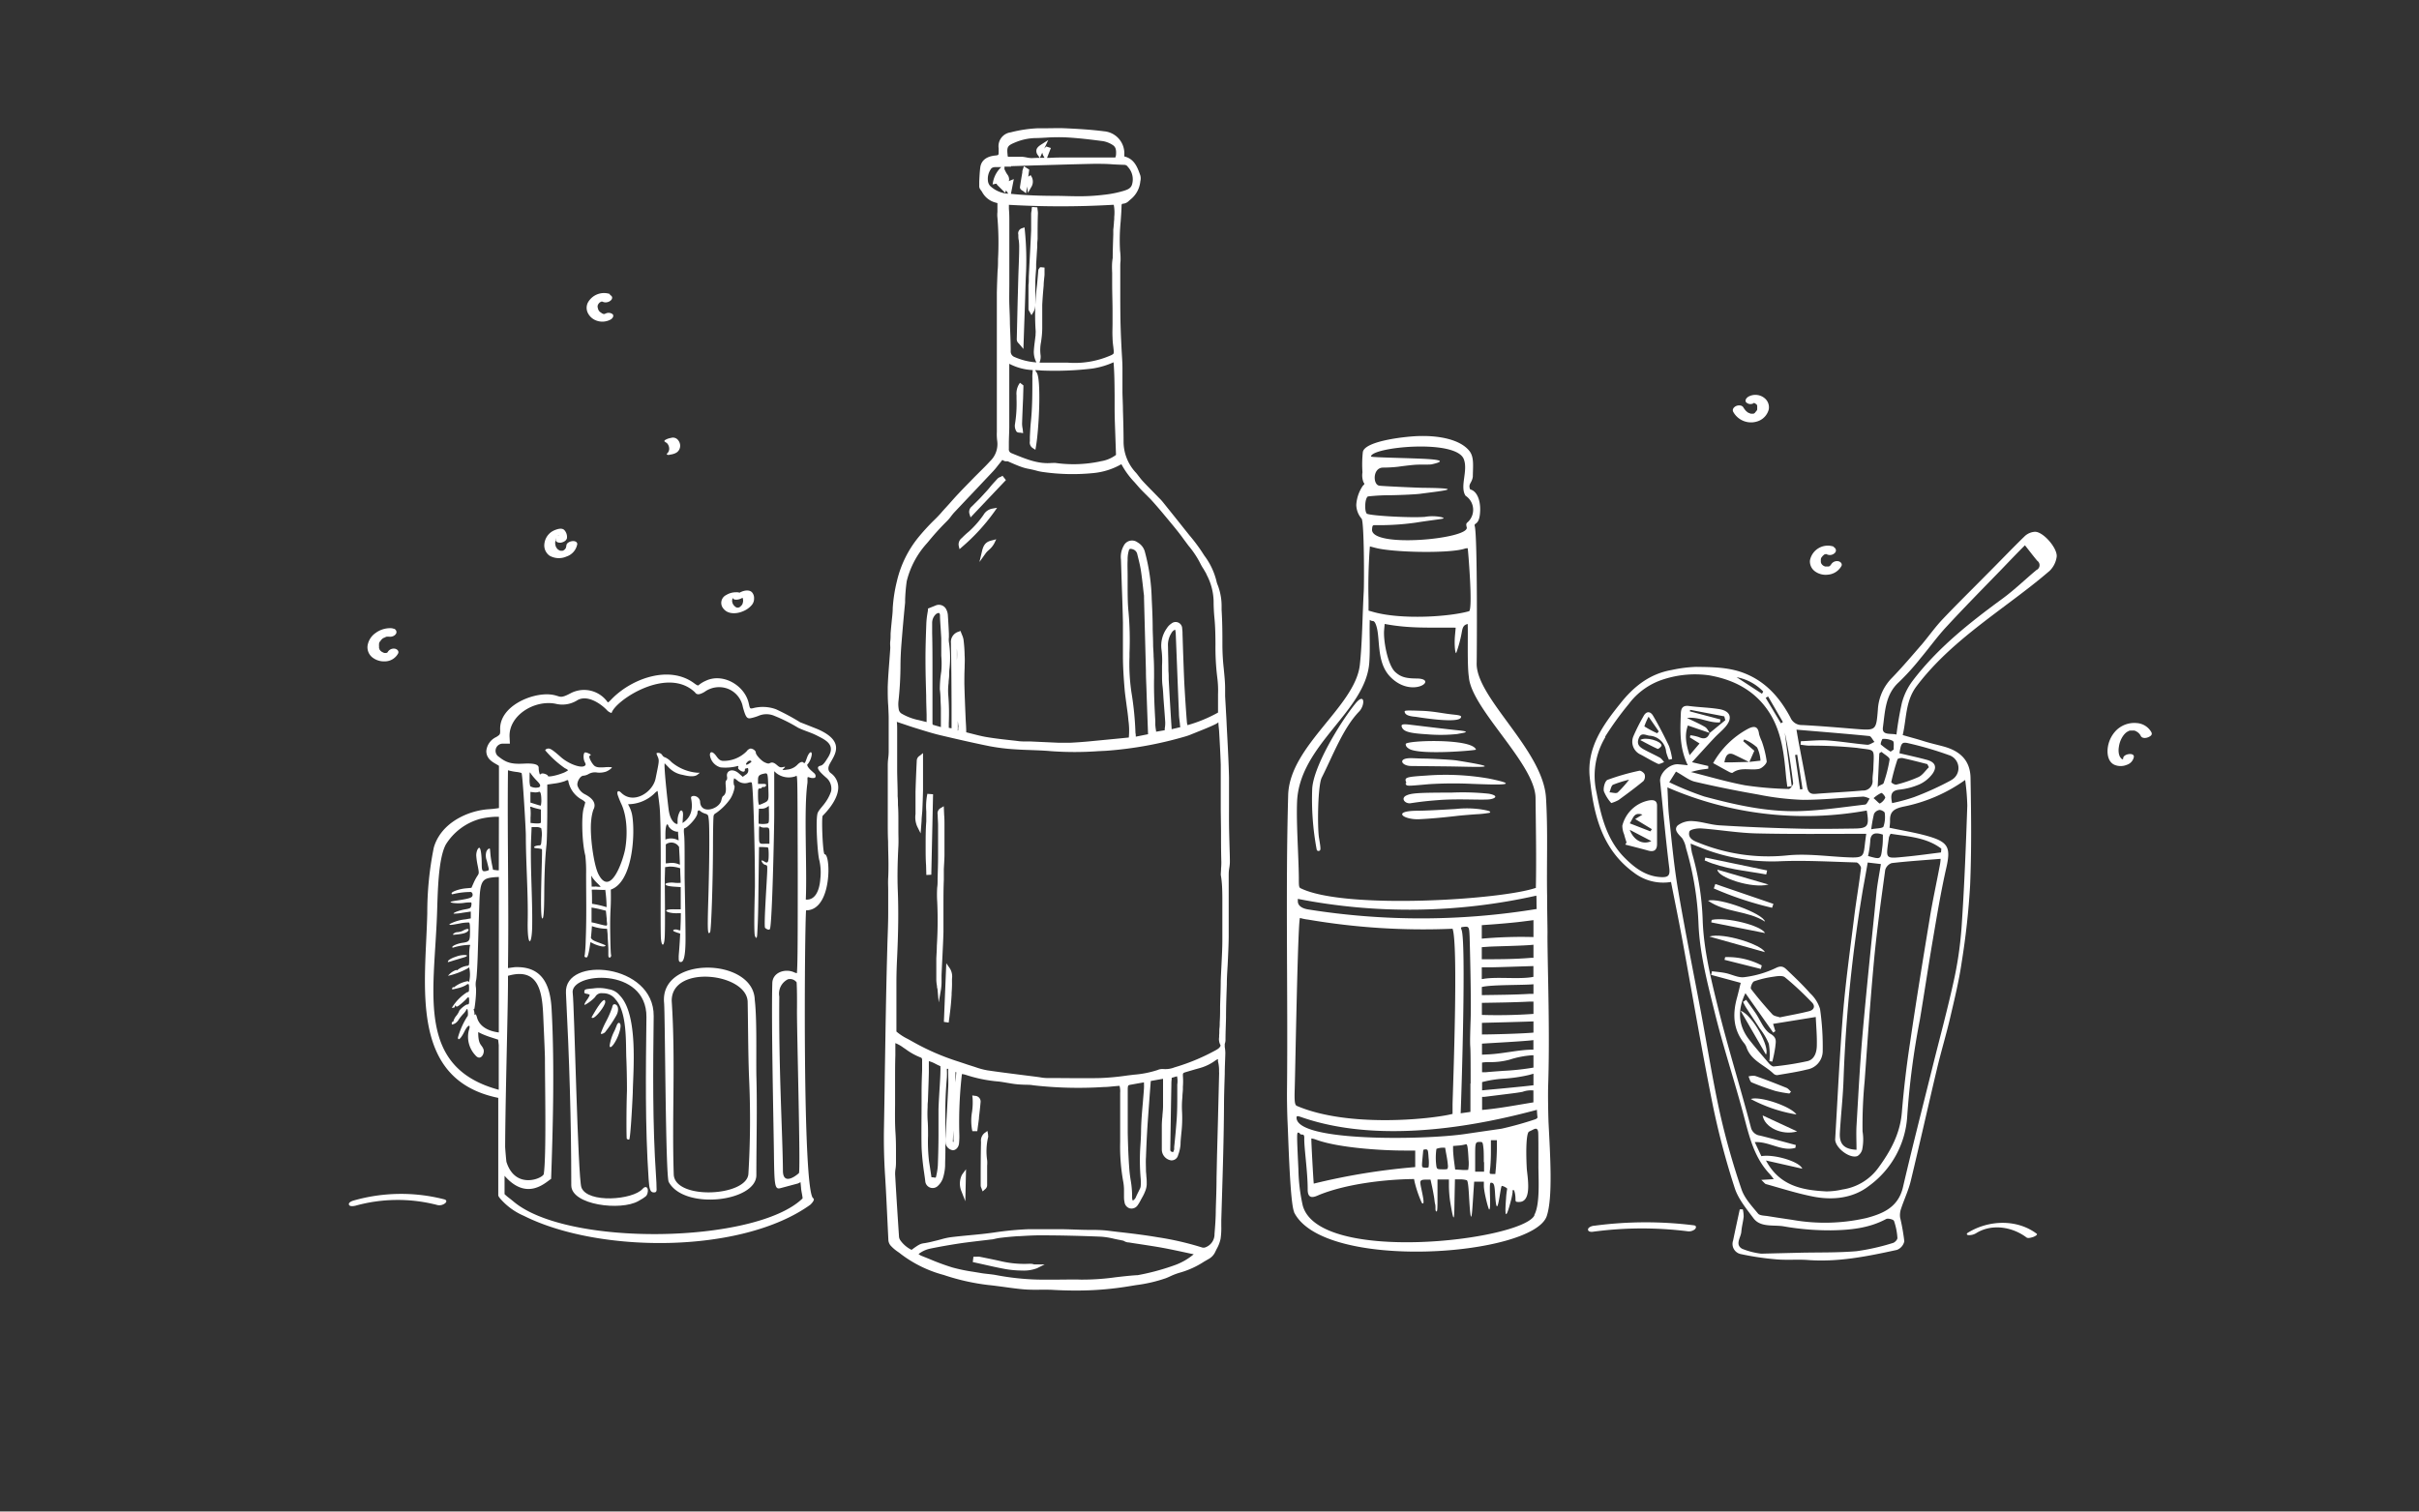 <svg id="Icons" xmlns="http://www.w3.org/2000/svg" width="160mm" height="100mm" viewBox="0 0 453.54 283.46"><rect x="0" y="0" width="453.54" height="283.46" fill="#333333" stroke="none"/><defs><style>.cls-1,.cls-2{fill:#fff;}.cls-1{fill-rule:evenodd;}</style></defs><path class="cls-1" d="M242.65,227.32c-.77-1.59-1.08-13.49-1.24-16.78-.08-1.69-.13-4.38-.11-6,.19-18.33-.29-37.25.22-55.43.26-9.28,12.57-16.61,13.44-24.44.45-4.1.48-9.32.73-13.75.09-1.58.09-13-.4-13.65a4.1,4.1,0,0,1-1-2.59,7.11,7.11,0,0,1,1.25-3.61c.31-.26.33-.34.11-.61a3.59,3.59,0,0,1-.2-1.89,21.89,21.89,0,0,1,.07-3.8c.4-2.2,8.78-3,10.73-3,3.53-.08,7.49.61,9.24,2.79.93,1.16.67,2.86.65,4.84-.18,1.26-.93,1.32-.5,2.38,1.44.33,2.13,2.51,1.8,4.88-.27,1.87-1.12,1.34-.94,2,.54,1.9.4,25,.36,25.75-.08,6.51,12.45,16.25,13,25.2.38,6.24.1,12.23.21,18.43,0,3,.09,6.25.07,7.18s.05,5,.13,9c.16,8.17.17,14,0,19.28-.06,1.94,0,5.05.06,6.89.33,6.5.82,14.16-.32,17.64-2.48,7.55-42,10.48-47.41-.75Zm44.86-54.76-2.21.28c-1.5.19-4.52.46-6.85.61l-.63.05,0,2.53a83.21,83.21,0,0,1,9.69-.3l0-3.17Zm0,4.61c-1.66.2-7.21.29-8.41.37l-1.28.09,0,2.26c3,0,6.17,0,9.17-.26h0l.52,0,0-2.43Zm0,4c-2,.06-7.08.23-7.74.23l-1.95,0,0,2.21a2.44,2.44,0,0,0,.44-.06c2.45-.4,6.89.15,9.24-.36v-2Zm0,3.41c-1.73.19-8,.06-9.68.52v1.52c2.95-.05,5.94-.06,8.87-.23h0l.81,0v-1.76Zm0,3.26-.84,0c-2.93.15-5.89.18-8.83.23v2.26a95.71,95.71,0,0,0,9.67-.19V187.8Zm0,3.71c-3.22.11-6.44.19-9.66.27V194c1.67,0,7.33-.14,9.66-.35v-2.15Zm0,3.51c-2,.24-7.77.53-9.65.66l0,2.07,1.41-.07c2.62-.14,5.71-.89,8.09-.87h.14V195Zm0,2.84-.26,0a17.64,17.64,0,0,0-4.24.83,13.6,13.6,0,0,1-3.87.45c-.6,0-1,.05-1.27.09v1.81l.7,0c.58-.06,2.06-.17,3.29-.26h0a47.79,47.79,0,0,0,5.65-.61v-2.29Zm0,3.46-.83.23a28.33,28.33,0,0,1-4.66.69,21,21,0,0,0-3.78.56l-.36.09v1.55l.8-.08,2.94-.27h0c3.61-.35,4.88-.48,5.73-.59l.16,0v-2.15Zm0,3.14a4.6,4.6,0,0,0-2,.24c-.31.08-1.31.23-2.24.34l-2.89.36-2.1.26-.4,0,0,2.45.54-.05c3-.29,6.1-.89,9.08-1.37v-2.27Zm.17,23.33c1.12-2.08.74-7.06.76-9.27,0-3.15,0-6-.05-6.31-.12-.63-.38-.72-1-.38l-.7.34c-.46.21-.64,2.84-.44,6.79.07,1.48,1.14,6.44-1.46,6.41-.6,0-.65-.05-.65-.54,0-.8-.19-1.7-.38-1.71s-.16.19-.16.41a12,12,0,0,1-.32,1.6c-.4,1.53-1.34,5-.91-.38a14.28,14.28,0,0,1,.21-1.83c.08-.12-.71-.56-1-.56s-.91,7.58-1.27,1.4c-.1-1.65-.22-2-.76-2-.22,0-.25.43-.19,2.51.06,1.9,0,2.51-.15,2.51s-1-3.3-1-4.43v-.79l-1.82,0-.16,2.4c-.22,3.45-.42,7.33-.82,0-.1-1.73-.22-2.54-.39-2.66a3.94,3.94,0,0,0-1.23-.17h-1l-.07,3.21c-.07,3.87,0,6-.82,1a22.12,22.12,0,0,1-.24-2.94v-1.25l-2.14,0,0,3c0,2,0,3-.17,3s-.21-.23-.21-.51,0-.68-.07-.89-.11-.71-.17-1.12-.23-1.35-.39-2.1l-.3-1.35h-.88c-.91,0-1.14.18-1,.86,0,.19.2,1,.37,1.88.3,1.48.26,2-.13,1.61a22.63,22.63,0,0,1-1.34-3.91l-.11-.55c-5.45.05-12.69.92-17.71,2.94-.73.3-2.25,1.17-2.23-1,0-3.43-.7-7.87-.64-9.66,0-1-.56-.37-.82-.8a.44.44,0,0,0-.34-.19c-.25,0-.24.6.06,6.89a33.79,33.79,0,0,0,.81,6.78c3,11.07,40.91,6.59,43.43,1.88Zm-22.34-9,0-3.06-2.09,0c-4,0-12.15-.48-16.38-2a3.8,3.8,0,0,0-1-.27c-.06.08.39,8.22.45,8.47a121.33,121.33,0,0,1,19-3.1Zm15.15-.21h0c.08-.84.15-2.27.16-3.16l0-1.63h-1.12l0,2.3c0,1.26-.09,2.69-.16,3.16-.12.86-.12.87.43.87h.56l.14-1.54Zm-2.29-.67h0c0-1,0-2.26-.09-2.8-.09-.86-.16-1-.53-1-1,0-1,0-1,2.89l0,2.69h1.67l0-1.81Zm-2.86-.52h0c-.15-2.59-.23-3-.61-2.81a6.9,6.9,0,0,1-1.29.21l-1,.08v.67c0,.37.08,1.37.19,2.21l.2,1.53,1.14.07a6.91,6.91,0,0,0,1.3,0,6.81,6.81,0,0,0,.06-2Zm-3.85,1.38h0a18.26,18.26,0,0,0-.26-2c-.15-.8-.27-1.5-.27-1.56a3.55,3.55,0,0,0-1.64.2,11.4,11.4,0,0,0,0,3.32c.11.48.19.51,1.14.52s1,0,1-.5Zm-3.64.07h0a7,7,0,0,0,0-1.71c-.1-1.53-.13-1.61-.55-1.62-.24,0-.44.06-.45.14s-.08.82-.16,1.66c-.13,1.44-.12,1.54.23,1.6s.8.06.93-.07Zm6.87-6.22,2.52-.37,2.42-.35,1.87-.27a64.67,64.67,0,0,0,6.3-1.76c.31-.11.48-.29.43-.44-.08-.61-.1-1.34-.1-1.34-9.31,2.5-28.59,6.81-44.21,1.36-.73-.25-.85-.23-.86.11,0,4.6,24.27,4.17,31.63,3.06Zm-2.38-3.76,0-1.82c.11-4,1.09-30,0-32.91a128.07,128.07,0,0,1-27.06-1.71,9,9,0,0,1-1.53-.31c-.41-.17-.89,28.52-1,32-.08,2.37,0,3.06.39,3.24,9.67,4.14,25.25,2.49,29.14,1.52Zm3.39-5.69h0c0-2.95,0-6.07-.07-6.94s0-2.93.05-4.57c.13-2.56,0-9.86-.17-16-.08-1.95-.12-2-1.2-1.87-.46.06-.48.1-.31.56.87,2.23,0,30.31-.17,34.39l1.83-.26,0-5.35Zm12.39-32.67c-.07-.54,0-2.69-.1-2.57a108.82,108.82,0,0,1-44.69.6V169c0,1,1.05,1.42,2,1.56a134.17,134.17,0,0,0,42.81-.1Zm-.16-4.07c.11-5.52,0-11.33-.06-16.84-.07-6.37-12.07-16.73-12.5-22.68-.34-2.13-.14-7.83-.22-9.93-.65.15-.91.47-1.07,1.33a24,24,0,0,1-1.09,4.13c-.24,0-.36-1.92-.22-3.35l.13-1.42c-4.84-.06-8.57.2-13.32-.7l-.1,1.16c-.17,2,.69,6.61,2.1,7.87,1,.9,1.93,1.18,3.92,1.2,4.44,0-.77,3.93-4.88-.33-2.81-2.92-1.69-7.66-2.78-10-.12-.27-.3-.45-.49-.45a.9.9,0,0,1-.56-.22c-.09,2.74.1,5.22-.09,8-.63,9.18-13.1,15.36-13.54,26.12-.16,4,.27,9.76.33,14.09,0,1.92,0,2,.49,2.2,8.39,3.94,37.56,2.1,44-.16Zm-41.07-7.08h0a.33.33,0,0,0,.4.18c.37-.07.37-.33,0-2.52-.3-2-.23-9.79.54-11.25,2-3.94,4-9.3,7-12.37,1.15-1.19,1.11-3.79-.8-1.37-2.81,3.51-7.7,11.55-8,15.79a51.08,51.08,0,0,0,.85,11.54Zm19.22-5.76c2.05-.1,4.08-.28,6.9-.6.82-.1,2.52-.24,3.78-.33a19.07,19.07,0,0,0,2.48-.27c.38-.23-.05-.4-1.61-.65a19.07,19.07,0,0,0-4.72-.07c-3.53.21-5.73.32-7.07.33-5.09,0-2.71,1.73.24,1.59Zm-1.64-3c2.08-.31,3.19-.43,5.41-.6,3.48-.25,7.22,0,9.1-.1,1.19-.06,2.3-.67.17-1.08a47.11,47.11,0,0,0-7-.21c-6.29,0-7.51.11-8.43.52-1.19.53-.29,1.63.78,1.47Zm-.95-3.71h0c.24.54,0,.53,4.39.14A74.66,74.66,0,0,1,276,147c4.26.16,10,.39,3.13-1a47.08,47.08,0,0,0-11.64-.56c-4,.25-4.25.35-3.8,1.37Zm1.06-3.27,6.45.07c5.78.06,12.13.49,2-1.12-.67-.1-3.2-.26-5.64-.34-1.28,0-2.22-.08-2.89-.08-2.52,0-1.73,1.46.08,1.47Zm-.38-3.22h0c2,1.22,12.58.3,12.53.15-.69-2.17-13.17-1.74-13.17-1.05,0,.37.17.61.64.9Zm3.29-2.73h0a30.38,30.38,0,0,0,5.77-.05c.73-.18,3-.39.24-.68-1.8-.18-4.14-.46-9.1-1.06-1.47-.18-1.8-.07-1.54.51.35.79,1.46,1.09,4.63,1.28Zm6.46-3.28c0-.19-.35-.3-1.3-.4-2.21-.22-3.76-.64-6.17-.72-3.08-.1-3.19-.09-3.11.25.13.5.71.76,2,.87.16,0,8.55,1.46,8.57,0Zm1.47-19.79c.78-.25-.19-11.75-.24-11.82a1.92,1.92,0,0,0-.68.12c-3,.89-13.41.68-16.66-.2l-1-.26a101.63,101.63,0,0,0-.25,10.17l0,1.87.88.25c5.3,1.5,14.27.91,17.93-.13ZM275,98.89c-.15-.58-.13-.72.22-1a3.15,3.15,0,0,0-.44-4.92c-1.13-1.71.51-4.68-.33-6.86-1.47-3.84-17.34-2.27-17.4-.5,0,.19,7.16.27,10.56.47,2.7.17,3.22.47.8,1-.41.09-2.11,0-3.19.09s-2.47.27-3.09.36a25.67,25.67,0,0,1-2.89.16c-1.91.1-1.83,3.2-.66,3.38.09.08,7.4.41,8.28.41,8.76.09,2.84.65-.57,1.12-.77.1-3.25.23-5.5.27a37.49,37.49,0,0,0-4.32.23c-.64.4-.65,3.07-.14,3.26,1,.39,8.14.77,10.82.57a8.3,8.3,0,0,1,3.14.06c.66.24.63.25-1.55.54-1.23.17-2.65.37-3.16.46a48.76,48.76,0,0,1-6.08.49c-.45,0-1.12,0-1.5,0-.65,0-.68,0-.75.75C256.84,102.86,275.57,101.08,275,98.89Z"/><path class="cls-2" d="M85.86,175.22c1.11-.12,1.7-.33,1.93-.68s-.12-.51-1,0a2.67,2.67,0,0,1-1,.27,1.07,1.07,0,0,0-.74.29C84.77,175.33,84.84,175.34,85.86,175.22Z"/><path class="cls-2" d="M123,220.57c-.67-9.8-.56-20.09-.44-30s-16.82-11.37-16.45-4.36c.63,12.3,1,23.94,1,36.08,0,3.71,9.29,4.83,12.58,2.95,1.42-.81,1.58-.95,1.72-1.51.26-1-.31-1.5-.94-.77-1.81,2.08-10.32,2.74-11.46-.27-.67-1.76-1.34-34.57-1.63-36.42-.63-3.95,13.92-5.07,13.82,4.49-.12,10.12-.27,20.27.41,30.37.13,2,.33,2.49,1,2.49.45,0,.55-.21.48-1C123.11,222.3,123.05,221.37,123,220.57Z"/><path class="cls-2" d="M154.61,160.2c-.35,0-.63-7-.35-7.23,1.38-1.38,3-3.51,2.9-5.48a3.32,3.32,0,0,0-1.4-2.51,1.06,1.06,0,0,1-.44-.95c0-1.43,4.28-4.48-1.93-7.25-.11-.05-3.28-1.31-3.33-1.31a42.7,42.7,0,0,0-4.57-2.46,7.2,7.2,0,0,0-4.34-.19c-.54.1-.54.1-.77-.93-.74-3.36-4.88-5.79-8.12-4.19a5.38,5.38,0,0,0-1.21.74c-.14.19-.34.12-1-.38-4.64-3.33-11.45-.81-15.13,2.8-.44.43-.91,1-1,.81A5.41,5.41,0,0,0,107,130c-2.25,1.2-1.82.45-3.8.24-3.54-.36-9.7,2.25-9.42,6.71,0,.76,0,.8-.74,1.27a3.22,3.22,0,0,0-1.86,2.61c0,1.74,1.61,2.26,2.37,2.79,0,2.63,0,5.28,0,7.92a19,19,0,0,1-2,.22c-3.46.26-7.32,2-9.22,5a7.94,7.94,0,0,0-1,2.21,61.33,61.33,0,0,0-1.22,12.26c-.3,13.51-3.52,31.22,13.31,34.66v18.24h0c0,.21.22.52.8,1.12A12.14,12.14,0,0,0,98.2,228c14.1,7.09,40.86,7.17,53.71-2.06.38-.34.91-1,.57-1.22-2.06-1.22-1.62-50.78-1.35-54,2.64,0,3.79-3,4.1-5.87C155.5,162.46,155.16,160.2,154.61,160.2ZM93.52,193.62c-2.23-.28-3.68-1.28-4.09-2.82-.13-.48-.25-.67-.34-.54s-.13.09-.13-.16a2.35,2.35,0,0,0-.12-.67c-.07-.19,0-.26.07-.19s.48-3.13.31-4.13a3.6,3.6,0,0,1,.06-1.35c.09-.36.22-2.44.29-4.61s.15-5,.19-6.26.1-2.89.12-3.6c.12-3.76.46-4.47,2.25-4.72a11.67,11.67,0,0,1,1.4-.1Zm0-30.41-.33,0-.75-.1-.2-1c-.11-.53-.24-1.35-.28-1.82s-.08-.92-.09-1c0-.37-.52-.05-.69.45a2.65,2.65,0,0,0,.09,1.67l.36,1.46c.07.3,0,.38-.47.47-.71.15-.84,0-.84-1.28,0-1.74-.2-3.07-.46-3.07s-.57.7-.57,1.43a13.66,13.66,0,0,0,.28,1.95c.26,1.35.26,1.41-.06,1.88a9.29,9.29,0,0,0-.73,1.37l-.39.88-1,.09c-1.26.11-2.72.62-2.72.94,0,.15.1.21.26.15a13.94,13.94,0,0,1,3.39-.4.56.56,0,0,1,.29.53c0,.5-.43.67-2.49,1-1.81.27-2,.36-1.19.52a7.84,7.84,0,0,0,2,0,6.89,6.89,0,0,1,1.43-.09,1.14,1.14,0,0,1,0,.6c-.1.48-.19.52-1.24.71s-2.23.63-2.06.79a8.68,8.68,0,0,0,1.64-.16l1.57-.23v1.28l-1,.18a7.9,7.9,0,0,0-3,.9c0,.21.14.2,1.9-.12a7.67,7.67,0,0,1,1.75-.19c.16.06.21.51.2,1.68,0,1.82-.1,1.94-1.41,2.13-.92.13-1.92.56-1.92.81,0,.1.13.12.3.05a11.32,11.32,0,0,1,3-.48.17.17,0,0,1,0,.24,9.77,9.77,0,0,0-.11,1.91c0,1.72,0,1.76-.4,1.78a3.84,3.84,0,0,0-1.8.78c0,.07-.1.09-.22,0A3.29,3.29,0,0,0,84,183a14.12,14.12,0,0,0,3.75-1.43.24.24,0,0,1,.21-.13,5.64,5.64,0,0,1,0,2.65.15.15,0,0,1-.22-.1,5.67,5.67,0,0,0-2.51,1.08.13.13,0,0,1-.2.06c-.07,0-.18,0-.23.17-.12.31-.12.31,1.12,0a5.52,5.52,0,0,0,1.37-.51c.58-.41.66-.35.66.5,0,.66-.05.77-.35.77A8.94,8.94,0,0,0,85,188.56c-.33.47-.34.49,0,.42s.3-.18.27-.3,0-.19.19,0,.4.06,1-.44c.41-.35.88-.77,1-.94.41-.45.5-.38.5.38,0,.58-.06.69-.36.69s-1.53,1-1.53,1.3a3.67,3.67,0,0,1-.52.83,2.79,2.79,0,0,0-.51.9c0,.13-.08.23-.17.23s-.17.11-.17.25c0,.31,0,.32.56.08a2,2,0,0,0,.69-.66,8.42,8.42,0,0,1,.88-1.13,3.18,3.18,0,0,0,.61-.81c0-.07.08-.13.17-.13s.24,1.31,0,1.4a14.79,14.79,0,0,0-1.75,3.93c0,.72.57.2,1.21-1.1s1.3-1.56.81-.15a5.06,5.06,0,0,0,1.24,4.58c1,1.21,1.79-.35,1.54-1.09-.34-1-1-.71-1-3.25l.58.29a16.73,16.73,0,0,0,1.86.71l1.3.42.11,1a1.72,1.72,0,0,1,0,.26v8.14c-15.51-4.19-12.1-18-11.57-33,.14-4,.2-10.28,1.65-13a11,11,0,0,1,6.5-4.82,14.9,14.9,0,0,1,2.63-.37l.82,0Zm2.61,62c-.54-.47-.81-.6-1.47-1.21a.22.22,0,0,1-.06-.07l0-3.43c4.25,4.87,7.78,1.15,8.73.58.28-8,.7-20.92.09-31.86-.24-4.37-1.65-7.93-6.62-7.85-.3,0-.29,0-1.56.18.18-12.6-.14-24.94,0-37.1l.22.06a10.88,10.88,0,0,0,1.32.25,5.07,5.07,0,0,1,1,.2c.21.21.82,10.73.81,11.73,0,5,.45,10.9.35,16s.79,4.73.84,1c.08-5.57-.42-11.55-.18-16.82l.07-1.76h.8a1.73,1.73,0,0,1,1,.21,5,5,0,0,1,.09,1.72c-.09,1.42-.11,1.5-.48,1.5s-.94.16-.94.34.32.17.7.22a3.53,3.53,0,0,1,.76.15c.16.17-.5,13,.09,13,.22,0,.33-1.24.35-4.37s.1-6.49.43-9.52c.07-.62.13-3.39.14-6.17l0-5.06,1.4-.2a9.21,9.21,0,0,0,1.94-.46c.39-.2.55-.22.59-.07a5,5,0,0,0,2.43,3.49,2.68,2.68,0,0,1,.76.56c0,.07-.13.55-.28,1.06-.48,1.59-.32,6.6.29,8.93a26.18,26.18,0,0,1,.15,3.47c0,4.23.1,8-.07,12.35a28.42,28.42,0,0,1-.19,2.87.27.27,0,0,0,.34.39c.19.21.49-1,.72-2.8l.11,0a6.94,6.94,0,0,0,1.56.65c.73.21,1,.14,1.18,0s-1.83-.74-2.24-1a1.25,1.25,0,0,1-.51-.48c.07-.68.14-1.43.19-2.21a8.77,8.77,0,0,0,2.84.5l.1,1c0,.57.11,1.83.14,2.82,0,.49,0,.86,0,1.14,0,.78.66.4.5-.12-.07-.22-.14-2.61-.16-5.3,0-3.67.19-3.18.12-6.89,4.15-1.45,4.61-10.52,4-14a6.27,6.27,0,0,0-.44-1.37l-.32-.64a7.19,7.19,0,0,0,4.92-2,2.25,2.25,0,0,1,.61-.49s.19,1.27.36,2.76c.42,3.72.12,20.17.25,24.59.06,1.79.65,2.21.74-.19.09-2.2,0-9.55,0-10.73l.06-2.14.75-.1a6,6,0,0,1,2.08.31c0,.88.07,1.8.09,2.73a7.25,7.25,0,0,1-1.08,0,4.13,4.13,0,0,0-1.59.07c-.48.33.09.57,1.59.66l1.09.07c0,.59,0,1.18,0,1.77,0,.85,0,1.65,0,2.4l-1,0c-2.95-.09-1.62.8.38.73l.64,0c0,1.21-.05,2.29-.09,3.22a1.56,1.56,0,0,1-.44-.09c-.52-.2-1.17,0-.78.26a5.7,5.7,0,0,0,.93.34l.26.1c-.1,2.13-.23,3.49-.28,4.18,0,.13,0,.25,0,.35,0,.36,0,.66.21.77l.07,0h0c.64.2,1-1,1-4.38s-.17-11.13-.17-11.37h0v-2.22c0-2.72,0-5.06-.09-5.85s-.05-1.24.06-1.24c.45,0,2.44-2,2.44-2.9,0-.45.26-.59.55-.3a2.64,2.64,0,0,0,.85.44c.6.2.62.23.73,1.27.15,1.44.11,8.24-.11,15.18-.16,5.57-.12,6.38.34,5.82.22-.27.53-9.15.55-16.25,0-2.88.06-5.4.12-5.61a.73.73,0,0,1,.43-.49,10.71,10.71,0,0,0,2.68-2.67c.57-.84,1-2.42.74-2.51a2.2,2.2,0,0,1,0-1.36s.28.14.55.38a2.18,2.18,0,0,0,2.12.45c.31-.1.56-.11.62,0,.26.44.61,11.47.6,19.46,0,.6-.26,8.58,0,9.26s.39.36.43-.28c.22-3.56.21-6.9.26-10.53l.08-5.84.69,0,.9.05c.15,0,.22.4.22,1.37,0,1.48-.18,1.74-.85,1.27-.21-.14-.43-.21-.49-.15s.23.68.67.79.41.18.4,1c0,1.18-.69,10.55-.4,10.83s.8.48.91.19c.42-1.09.79-18.45.8-21.3l0-8.27.36.33a3.77,3.77,0,0,0,3.62.62c.41-.11.37-2,.43,17.93,0,11.25,0,17.26-.16,19a2.46,2.46,0,0,1-.61-.21c-1.66-.69-4,.07-4,2.14-.2,7.19.22,25.43.3,31.46.08,6.55.13,7.24,1.3,6.9l3.21-.86.48-.24.11,1.13c0,.39.26,1.4.28,1.91C141.76,233.24,106.13,233.92,96.14,225.21ZM95.24,183c6.55-1.89,6.47,4.46,6.67,8.86.14,3.09.26,6.05.26,6.57,0,4.85.29,18.44-.22,21.73-.12.8-5.32,3.06-7-2.28-.06-.49-.15-1.48-.24-2.77C94.76,204.84,95.31,187,95.24,183Zm4.23-31.23c-.1-.5-.08-.55.22-.43a7.66,7.66,0,0,0,1,.3l.73.17,0,1.1c0,.61,0,1.2,0,1.31s-.2.27-1.22.18l-.73-.07v-1A9.28,9.28,0,0,0,99.47,151.79Zm1.88-.69c-.08,0-.54-.14-1-.29l-.9-.28v-2l.64.07a2.08,2.08,0,0,0,.92-.07c.33-.16.49.41.49,1.76C101.47,150.74,101.42,151.11,101.35,151.1Zm-.38-3.42a2.16,2.16,0,0,1-1.55-.21,4.09,4.09,0,0,1-.13-1.33c0-1.42,0-1.45.26-1a12.35,12.35,0,0,0,1,1.19C101.38,147.14,101.46,147.41,101,147.68ZM111,169.49c0-.91,0-1.81-.05-2.63.59-.09,2.44.11,2.53,0a25.48,25.48,0,0,1,.25,3.26A19.43,19.43,0,0,0,111,169.49Zm2.75,2.78c0,.78.18,1.12,0,1.28s-2-.46-2.84-.58c0-.56,0-1.13,0-1.71,0-.35,0-.71,0-1.06.35.05,1,.17,1.5.29l1.19.3Zm-2.16-6-.66,0c0-.78-.06-1.48-.08-2.06l.18.3a7,7,0,0,0,1,1.16c.35.33.6.62.56.65A6.2,6.2,0,0,1,111.63,166.24Zm13.17-8.82v-1c0-1.61.32-2.37.6-1.47a2.19,2.19,0,0,0,1.58,1,.38.38,0,0,1,.19,0c0,.41.07,1,.11,1.64A2.87,2.87,0,0,0,124.8,157.42Zm2.56,1.5c.06,1,.12,2,.16,3.21l-.41-.15a3.25,3.25,0,0,0-1.46-.17l-.78.08v-3.56A1.68,1.68,0,0,1,127.36,158.92Zm12.86-16.11c.3-.28.7-.25.7,0,0,.06-.24.25-.52.41C139.8,143.61,139.68,143.3,140.22,142.81ZM142.9,147h-.78v-.74c0-.8.24-1,1.24-1.2.59-.09.6-.05.7,2.81.08,2.38.12,2.3-1.15,2.86a4,4,0,0,1-.54.21c-.15,0-.25-.7-.25-1.81s0-1.27.34-1.27.34-.07.34-.15.18-.13.38-.13a.4.4,0,0,0,.45-.28C143.68,147.05,143.56,147,142.9,147Zm1.28,5.73c0,1.56,0,1.64-.39,1.73a4.62,4.62,0,0,1-1.56,0s0-.65,0-1.41l.05-1.39h.55a1.92,1.92,0,0,0,.94-.27l.38-.26Zm.08,4v1.5l-.77,0c-1.19.06-1.19.05-1.19-1.78,0-1.41,0-1.61.25-1.43a1.27,1.27,0,0,0,.73.18C144.29,155.16,144.26,155.12,144.26,156.73ZM149.79,220c-1.12,1-3,2-3-.46-.05-6.74-.81-19.17-.68-32.66a3,3,0,0,1,1.62-3.23,1.56,1.56,0,0,1,1.63.57c.08,1.3.08,3.43.07,4.86C149.36,192.22,150.14,219.62,149.79,220Zm4-55c-.18,2-.94,3.85-2.71,3.7.27-6.14-.41-16.87.31-21.89a5.11,5.11,0,0,0,0-.66c0-.43,0-.47.37-.36a1.64,1.64,0,0,0,.87.1c.37,0,.4-.59,0-.91l-.47-.42c-.66-.58-1-1.17-.69-1.29a3.74,3.74,0,0,0,.73-1.79c0-.77-.53-.41-.9.62s-.43,1.14-.68.89-.73,0-1.17.48a3.06,3.06,0,0,1-1.93.86,3.22,3.22,0,0,1-.81.06,1.72,1.72,0,0,1,.3-.34c.28-.28.27-.29-.24-.19s-.65,0-1.12-.4-.85-.6-1.33-.34c-.22.12-.49.07-1-.18-.65-.33-1.61-1.39-1.61-1.79s-.58-.77-1-.77a1.21,1.21,0,0,0-.72.51,6.08,6.08,0,0,1-4.51,1.8c-.48-.08-.73-.27-1.15-.86-.66-.94-1.23-1-1.23-.23a2.77,2.77,0,0,0,2,2.31,9,9,0,0,0,3-.2c.34-.1.39-.08.31.15s.05.39.35.61c.51.35.9.32.9-.07,0-.14,0-.25.07-.25a1.65,1.65,0,0,0,.32-.09c.17-.07.24,0,.25.39a.94.94,0,0,1-.51.85l-.53.38-.77-.68c-1.19-1-2.38-.46-2.18.64.06.3,0,.59-.08.65-.56.35.4,2.29-.65,3-.26.16-.32.95-.46,1.14-.74,1.47-3.83,2.24-3.86-.16a1.22,1.22,0,0,0-1.31-1c-.37.09-.43.19-.36.56.3,1.54.2,3.37-1.62,4.51l.08-1.27c.07-.82-.14-1.26-.51-1a3.59,3.59,0,0,0-.5,1.75c0,.23,0,.52,0,.63,0,.26-1.26-.07-1.62-2.3-.06-.06-1-8.43-.8-9l.68.69a4.6,4.6,0,0,0,2.69,1.47c1.43.37,2.33.35,2.82-.06l.41-.34-.52,0a8.62,8.62,0,0,1-4.81-2,3.83,3.83,0,0,0-1.17-.87.91.91,0,0,1-.55-.42.88.88,0,0,0-.69-.43c-.48,0-.48,0-.16.73s.24.91-.4,4.07c-.54,2.64-4.19,4.95-6.48,2.65-.5-.5-.86-.26-.61.49.19.56.52,1.34.62,1.55,1.17,2.43,1.21,5.9.78,8.44-.32,1.95-2.7,9.27-5,4.87-.92-1.72-1.7-7.5-1.38-10.17a8.94,8.94,0,0,1,.39-1.95c.59-1.06.06-2.07-1.52-2.89a2.8,2.8,0,0,1-1.45-1.65c-.15-.71.53-1.86,1.11-1.86a2.32,2.32,0,0,0,1-.33,2.41,2.41,0,0,1,1.61-.26,3.93,3.93,0,0,0,1.65-.18c.53-.22,1.09-.64,1.09-.81a6.52,6.52,0,0,0-1.37,0c-1.09.07-1.46,0-1.81-.2-.55-.36-1.29-1.84-1-1.94.12-.05.21-.14.21-.21s-.83-.52-1.11-.42-.34,1.19,0,1.82c.2.39.2.49,0,.66-.64.54-3-.31-4.46-1.59-1.62-1.43-2.08-1.73-2.55-1.61-.24.06-.42.2-.41.32a19.17,19.17,0,0,0,3.68,3.34c.32.15.59.33.59.4a3.8,3.8,0,0,1-1.07.55c-1.2.47-2.71.75-2.71.5s-1-.61-1.26-.4-.26.12-.34-.19A3.32,3.32,0,0,1,101,144c0-.65-.87-.89-2.84-.79-2.21.11-3.22-.16-4.61-1.27a1.34,1.34,0,0,1,.66-2.48l.79,0,.6,0-.06-1.25c-.2-4,4.59-7,8.59-6.24a5.25,5.25,0,0,0,4-.58c1.81-1.2,4.34.42,5.62,1.74a1.84,1.84,0,0,0,.92.58c.63-2.31,10.5-8.93,15.7-3.81,0,.1.18.22.41.28s.69-.05,1.33-.44a4.64,4.64,0,0,1,4.47-.53,4.55,4.55,0,0,1,2.7,3.39c.52,1.87.75,2.2,1.43,2.09a8.71,8.71,0,0,0,1.49-.44,3.76,3.76,0,0,1,3,0,29.91,29.91,0,0,1,4.41,2.21c1.17.58,2.44.9,3.63,1.52,1.64.84,3.58,1.73,1.9,4.23-.26.4-.73,1.26-1.27,1.38-.93.2-.61.85,1.18,2.37a2.69,2.69,0,0,1,.78,2.42c-.76,2.22-2,3-2.49,4s-.07,7.86.29,9A10.3,10.3,0,0,1,153.79,164.93Z"/><path class="cls-2" d="M84,180.23c-.09.27-.11.27,1.09-.12.56-.18,1.34-.41,1.74-.52,1.07-.28.94-.59-.2-.47C85.68,179.22,84.14,179.87,84,180.23Z"/><path class="cls-2" d="M117.52,213.56a.58.58,0,0,0,.43.15c.29,0,.69-8.59.69-8.83.06-4,1.08-14.6-2.44-18.2a3.27,3.27,0,0,0-2.09-1.17,7.29,7.29,0,0,0-2.86-.15c-1.51.13-1.63.17-1.68.53s0,.4.47.49.52.17.52.25a4.2,4.2,0,0,1-.54.92c-.3.42-.5.82-.43.89s1.33-.7,2-1.48a1.34,1.34,0,0,1,1.42-.69,2.83,2.83,0,0,1,2.42,1.18c2.2,2.43,1.88,8.24,2,11s.12,5.61.12,6.08C117.42,208.33,117.44,213.44,117.52,213.56Z"/><path class="cls-2" d="M141.51,187.5c-.25-7.95-17.84-8.33-17,.56.2,2.22.26,32.48.87,33.6,2.9,5.33,16.4,3.7,16.43-1.27,0-6.23.18-12.52,0-18.77C141.76,197.39,141.93,191.13,141.51,187.5Zm-1.19,32.59c-.19,4.32-13.85,5-14,.14-.36-11.13.36-21.23-.38-32.51-.08-6.91,14.13-5.24,14.24.18.09,4.72.08,9.49.26,14.15A169.45,169.45,0,0,1,140.32,220.09Z"/><path class="cls-2" d="M113.43,193.6a25.78,25.78,0,0,0,2.11-3.13c.58-1,.39-2.14-.36-2.14-.19,0-.33.19-.4.58a18,18,0,0,1-1.13,2.61,17.61,17.61,0,0,0-1,2.25C112.62,194,113.05,193.9,113.43,193.6Z"/><path class="cls-2" d="M116.05,193.81c.39-1.17.41-1.89,0-2-.11,0-.29.15-.39.41s-.3.76-.45,1.09a8.83,8.83,0,0,0-.91,2.79C114.34,197,115.49,195.5,116.05,193.81Z"/><path class="cls-2" d="M111.78,189.31c-.48.78-.87,1.46-.87,1.5s.1.09.22.09c.58,0,2.35-2.28,2.35-3S112.9,187.5,111.78,189.31Z"/><path class="cls-2" d="M298.06,145.76c.71,6.88,2.21,13.49,8.31,17.91a9,9,0,0,0,6.93,1.73c.73,3.71,1.48,7.34,2.15,11,1.89,10.3,3.63,20.63,5.69,30.89a144.1,144.1,0,0,0,4.12,15.55c.65,2,2.18,3.85,3.5,5.62s3.74,1.2,5.65,1.52a49.8,49.8,0,0,0,8.87.75c3.54-.05,7.1-.37,10.35-2.12.36-.19,1.38.08,1.48.36a12.12,12.12,0,0,1,.64,3.21c0,.3-.49.83-.84.92a41.94,41.94,0,0,1-6.82,1.54c-3.52.3-7.07.21-10.62.29l-7,.17a1.67,1.67,0,0,1-.31,0,13.68,13.68,0,0,1-3.52-.91c-1.41-.8-.25-2.1-.16-3.17s.34-1.89.44-2.84a6.05,6.05,0,0,0-.16-1.39h-.57c-.42,1.95-.85,3.9-1.25,5.85a1.94,1.94,0,0,0,1.38,2.53,52.31,52.31,0,0,0,6.71,1c1.9.17,3.83,0,5.74.11,5.76.47,11.33-.67,16.88-1.88a2.22,2.22,0,0,0,1.39-1.62,38.78,38.78,0,0,0-.79-4.47,3.64,3.64,0,0,1,.18-1.63c.58-1.75,1.39-3.44,1.82-5.22,1.69-7,3.25-14,4.91-21,.76-3.21,1.72-6.36,2.47-9.57.81-3.46,1.66-6.93,2.17-10.44A142.69,142.69,0,0,0,369.38,166c.28-6.64.2-13.3.08-19.94,0-3.34-1.83-5.21-5.13-6.09-1.23-.33-2.48-.61-3.71-1s-2.44-.7-3.88-1.12c.74-3.12.48-6.38,2.61-9.18,4.73-6.26,10.94-10.82,17.11-15.46,2.67-2,5.33-4,7.87-6.2a4.58,4.58,0,0,0,1.26-2.47c.35-1.56-2.5-4.89-4.09-4.81a3.06,3.06,0,0,0-1.84.78c-2.51,2.44-4.94,5-7.4,7.45-2.69,2.73-5.43,5.41-8.06,8.19-1.34,1.42-2.46,3-3.74,4.54-1.88,2.17-3.74,4.37-5.73,6.43a9.19,9.19,0,0,0-2.65,6c-.31,3.89-.35,3.88-4.19,3.58-3.34-.27-6.68-.56-10-.73a2.27,2.27,0,0,1-2.19-1.39c-1.91-3.58-4.43-6.56-8.31-8.19-3-1.28-6.23-1.29-9.4-1.33a25.64,25.64,0,0,0-4.59.59c-4.12.72-7.12,3.12-9.64,6.32C300.52,136,297.49,140.24,298.06,145.76Zm32.53-16.07-.24.41L325.6,127A9.2,9.2,0,0,1,330.59,129.69Zm3.69,5.72-.38.23-2.85-4.77.45-.26Zm-17.45,2.88,1.82,1.13-1.87,2.21c-.62-1.95-1-3.69-.32-5.58l1.08.37,1.54.53,1.48.5h0c-.21-.28-.38-.64-.61-.89a1.09,1.09,0,0,0-.26-.22c-1-.59-2.1-1.07-3.4-1.7,2.29-.27,4.19,1,6.2.83,0-.19.05-.37.07-.55l-5.74-1.52.08-.28,6.39,1.22c.06.24.13.48.19.72l-2.92,2.39v0l0,0,0,0h0c-.37,1-1,1.24-2,.8a7.16,7.16,0,0,0-1.63-.36C316.91,138,316.87,138.16,316.83,138.29Zm19.87,76.44c-2.24-.59-4.47-1.22-6.72-1.77a2,2,0,0,1-1.71-1.56c-2-7.6-4.36-15.13-6.24-22.77-1.29-5.25-2.6-10.62-2.79-16a51,51,0,0,0-2-12.64,14,14,0,0,1-.26-1.78l1.73.68a35.89,35.89,0,0,0,14.62,2.64c4.9-.23,9.82.07,14.73.21.32,0,.9.74.86,1.07-.37,3.11-.92,6.2-1.3,9.32-.74,5.95-1.57,11.91-2.07,17.89-.64,7.84-1,15.71-1.47,23.57-.1,1.59,2.73,3.79,4.19,3.2a2.06,2.06,0,0,0,.87-1.19,9.41,9.41,0,0,0,.07-3.43,86.55,86.55,0,0,1,.39-9.38c.55-7.63,1.07-15.26,1.78-22.88.53-5.6,1.32-11.18,2.08-16.76a1.89,1.89,0,0,1,1.21-1.29c3-.35,6-.54,9.17-.8,0,.43-.09,1-.2,1.53-.6,3.19-1.3,6.36-1.82,9.56-1.29,7.8-2.56,15.61-3.71,23.44q-1,6.54-1.54,13.13c-.35,3.94-2.12,7.17-4.39,10.27a10.12,10.12,0,0,1-6.74,4.08,13.88,13.88,0,0,1-3,.36c-4.5-.23-8.77-1-11.34-5.8l6.81,1.54c-.52-1.36-5.35-2.77-7.67-2.35-.39-.82-.78-1.66-1.24-2.64,2.76-.13,5.05,1.82,7.62,1.08Zm20.67-54.08c-4.08.39-3.79.56-3.21-3.62a3.32,3.32,0,0,1,.31-.67c3.32.52,6.71.67,9.51,2.79l-.06.71C361.74,160.13,359.56,160.44,357.37,160.65Zm-40.62-4.71c.12-.4,1.49-.64,2.26-.58,3.44.25,6.87.85,10.31.93,6.79.16,13.59.07,20.58.08-.07.5-.11.81-.15,1.12-.43,3.28,0,3.47-4.05,3.25-3.56-.2-7.16-.68-10.66-.32A34.65,34.65,0,0,1,318.38,158C317.33,157.62,316.42,157.05,316.75,155.94Zm33.43,5.81,2.47.29c-.29,1.86-.65,3.62-.83,5.4-.9,8.83-1.83,17.66-2.61,26.49-.5,5.72-.79,11.45-1.13,17.18-.08,1.5,0,3,0,4.51-2.28-.11-3.24-1-3.12-3.18.19-3.45.6-6.89.7-10.35a271.62,271.62,0,0,1,3.66-35.54C349.61,165,349.9,163.36,350.18,161.75Zm-13.62-20.16.4-.06,1,6.45-.46.07ZM338,150c3.79,0,7.59-.41,11.38-.61a3.39,3.39,0,0,1,1.16.39c-.27.38-.52,1.06-.83,1.1-4.11.48-8.21,1.11-12.34,1.23-6.09.17-12-1.17-17.88-2.75a58.22,58.22,0,0,1-6.52-2.66l1.26-2c1.45.79,2.44,1.64,3.56,1.9,3.92.92,7.88,1.71,11.84,2.4A51.6,51.6,0,0,0,338,150Zm-.4-10.34c.49.06,1,.15,1.47.17a85.6,85.6,0,0,1,9.08.42c3.5.54,3.23-.12,3.09,3.67,0,.8-.18,1.6-.15,2.39a1.76,1.76,0,0,1-1.85,1.94c-3,.27-5.92.39-8.89.63-1.15.09-1.41-.55-1.58-1.49-.43-2.46-.92-4.9-1.38-7.35-.18-.95-.35-1.91-.57-3.2,4.75.4,9.2.75,13.63,1.19.36,0,.65.73,1,1.11-.46.19-.94.57-1.38.53-2.48-.22-4.94-.64-7.42-.81-1.65-.11-3.32.09-5,.14C337.62,139.19,337.61,139.41,337.59,139.63Zm13.05,18.26c0-1.57.77-1.93,2.37-1.4,0,.86,0,1.7-.13,2.53-.25,2.15-.27,2.15-2.65,1.48A17.71,17.71,0,0,0,350.64,157.89Zm.19-2.37a23.78,23.78,0,0,1,.52-2.92,1.41,1.41,0,0,1,1-.73c.3-.05.95.3,1,.5a5.6,5.6,0,0,1-.23,2.63C352.86,155.38,351.77,155.32,350.83,155.52Zm1.93-6.83c.19,0,.76.69.69.9a2.33,2.33,0,0,1-1,1.06c-.11.06-.57-.48-1.18-1A5.8,5.8,0,0,1,352.76,148.69Zm0-7.72c.51.48,1.56,1,1.51,1.44a25.59,25.59,0,0,1-1.13,4.44c-.07.26-1.08.39-1.11.88l.31-6.43C352.37,141.18,352.68,141.08,352.79,141Zm.19-2.42a3.58,3.58,0,0,1,1.93.37c.29.21.12,1.05.16,1.61l-.58.4a14.59,14.59,0,0,1-1.83-1.34C352.53,139.47,352.87,138.55,353,138.55Zm2.79,3.83c.06-.17.67-.31,1-.24,1.55.34,3.07.74,4.61,1.13.09.19.19.38.29.58-.64.62-1.17,1.47-1.93,1.83a25.48,25.48,0,0,1-4.21,1.44,1.34,1.34,0,0,1-.92-.46C354.91,145.22,355.3,143.79,355.77,142.38Zm.89-10.83a60.21,60.21,0,0,0-1.07,6.17c-1.11-.27-2.76.22-2.54-1.35.41-3,.44-6.17,3-8.48a44.46,44.46,0,0,0,4.06-4.49c1.68-2,3.19-4.13,4.95-6,3.35-3.63,6.83-7.15,10.27-10.7,1.42-1.48,2.87-3,4.35-4.47.86,1.09,1.55,2,2.3,2.9a1,1,0,0,1-.15,1.74c-2.12,1.77-4.11,3.71-6.33,5.34-6.2,4.54-12.21,9.28-16.89,15.45A11.91,11.91,0,0,0,356.66,131.55Zm9.15,14.76a56.17,56.17,0,0,1-6.93,3.15,33.84,33.84,0,0,1-4.11,1.12c-.31-1.48-.24-2.33,1.31-2.52a13,13,0,0,0,3.83-1,6.34,6.34,0,0,0,2.45-2c.89-1.28.47-2.17-1.06-2.59s-3.37-.82-5.15-1.24c.3-1.94.45-2.18,1.79-1.85a63.82,63.82,0,0,1,7.46,2.19A2.55,2.55,0,0,1,365.81,146.31ZM312.92,153c-.18-1.69-.19-3.4-.3-5.34A64.75,64.75,0,0,0,350,152c.5,2.91.22,3.34-2.28,3.38-3.71.05-7.43.11-11.14,0q-7.1-.17-14.16-.6c-1.69-.1-3.35-.7-5-.79a4.16,4.16,0,0,0-2.88.82c-.8.84.18,1.65.85,2.38a5,5,0,0,1,.72,1.86,57.87,57.87,0,0,1,2.35,14.39c.25,5.56,1.72,11.11,3.07,16.57,1.63,6.6,3.8,13.06,5.52,19.64,1,3.79,1.94,7.52,4.72,10.48a9.94,9.94,0,0,1,.79,1l-2.34.14c.53.48.68.74.89.79,2.9.81,5.78,1.73,8.73,2.32,3.72.75,7.55.35,10.52-1.94a17.46,17.46,0,0,0,7.23-13.17,146.91,146.91,0,0,1,2.36-18c.84-5,1.59-10.08,2.45-15.11.76-4.44,1.49-8.9,2.49-13.3.87-3.8.5-4.9-3.23-6-2.38-.7-4.85-1.08-7.4-1.63a9.58,9.58,0,0,0,.11-1.3c-.08-1.78.83-2.29,2.51-2.66a29.89,29.89,0,0,0,11.57-5,41.15,41.15,0,0,1,.4,4.81c-.25,7.23-.52,14.46-1,21.68a70.27,70.27,0,0,1-1.37,10.42c-1.26,5.87-2.85,11.66-4.29,17.49-1.82,7.32-3.69,14.62-5.41,22-.88,3.71-3.7,4.92-6.84,5.75a34.89,34.89,0,0,1-13.92.34c-1.51-.22-3-.44-4.53-.69-.65-.11-1.55-.08-1.88-.49-1.17-1.42-2.54-2.87-3.1-4.56a138.62,138.62,0,0,1-4-14.1c-1.39-6.28-2.39-12.64-3.58-19-1.44-7.68-3-15.34-4.3-23C313.84,162.34,313.43,157.67,312.92,153Zm-12-14.8A59,59,0,0,1,305.4,132a13,13,0,0,1,6.55-4.62,19.13,19.13,0,0,1,8.52-.73c4.78.84,8.84,3,11.45,7.28,2.16,3.58,2.58,7.6,2.94,11.63.06.66.16,1.32.25,2l.82-.12c-.43-3.35-.87-6.7-1.3-10.05.69,3.14,1.18,6.32,1.57,9.51,0,.33-.55,1.08-.82,1.06a64,64,0,0,1-8.2-.69c-3.47-.65-6.87-1.67-10.15-2.49.3-.08.88-.25,1.48-.37s1.18-.17,1.77-.26c0-.16,0-.33,0-.5l-3.05-.71c1.51-1.64,2.82-3.11,4.17-4.54.69-.74,1.49-1.37,2.14-2.14,1.35-1.61.92-2.91-1.17-3.27-1.87-.31-3.8-.34-5.69-.59-1.19-.16-1.51.43-1.54,1.43-.12,3.22-.28,6.43,1.31,9.68-.76-.08-1.26-.14-1.77-.18-1.64-.15-3.58,1.69-3.42,3.21.56,5.44,1.05,10.89,1.72,16.31.18,1.46-.35,1.68-1.51,1.64-2.88-.12-5-1.75-6.89-3.65-3.36-3.38-4.4-7.84-5.26-12.28A14.05,14.05,0,0,1,301,138.22Z"/><path class="cls-2" d="M333.24,201.62c1.86-.32,3.74-.59,5.56-1.05a3.52,3.52,0,0,0,2.94-3.36,49.57,49.57,0,0,0-.5-8,6.7,6.7,0,0,0-1.87-2.95c-1.29-1.47-2.71-2.83-4.14-4.19-.6-.57-1.06-1.15-2.27-.54a19.24,19.24,0,0,1-5.91,1.72c-1.13.16-2.36-.53-3.55-.77-.84-.17-1.69-.23-2.54-.34,0,.23-.09.45-.14.68l5.55,1.5c-.25,1-.46,1.92-.71,2.83-.82,3-.72,5.83,1.27,8.39a2.66,2.66,0,0,1,.5.81c.83,2.55,3.38,3.35,5.09,5A1,1,0,0,0,333.24,201.62Zm6-12c-1.8.46-3.63.77-5.53,1.17-.45-.17-1.09-.22-1.41-.57-1.39-1.53-2.74-3.11-4-4.76-.17-.23.23-1.3.58-1.43a19,19,0,0,1,3.67-.87c.69-.11,1.65-.25,2.1.11,1.77,1.44,3.41,3,5,4.65C340.41,188.62,340.15,189.38,339.23,189.62ZM332.53,200c-.26,0-.64-.33-.87-.59-1.28-1.49-2.58-3-3.77-4.52-2-2.65-2.15-5.49-.64-8.64l5.21,7.4.4-.27-.42-1.37,8-1.29c.08,1.79.24,3.53.2,5.27,0,1.24-.38,2.65-1.71,3A54.83,54.83,0,0,1,332.53,200Z"/><path class="cls-2" d="M321.32,166.61c.1-.27.19-.55.29-.83l10.89,3.73c-.08.24-.17.48-.25.73A62.55,62.55,0,0,1,321.32,166.61Z"/><path class="cls-2" d="M330.92,172.83c-3.3-2.12-7.35-1.61-10.69-3.93C322.27,168.28,330.53,171.27,330.92,172.83Z"/><path class="cls-2" d="M319.61,161.36l.12-.54,11.59,2.42c-.06.25-.11.5-.17.75C327.27,163.27,323.29,163,319.61,161.36Z"/><path class="cls-2" d="M322,163.09l9.58,2.79C328.5,166.7,322,164.54,322,163.09Z"/><path class="cls-2" d="M330.91,178.56l-10.43-2.93C323.12,174.83,330.25,177.14,330.91,178.56Z"/><path class="cls-2" d="M329.07,201.77c2,.69,3.92,1.45,5.86,2.23.34.13.58.48.87.73l-.31.34a21.33,21.33,0,0,1-2.63-.48c-1.5-.46-3-1-4.45-1.61-.29-.13-.39-.73-.58-1.11A3.14,3.14,0,0,1,329.07,201.77Z"/><path class="cls-2" d="M320.93,172.51c2.81-.59,9.3,1.07,10,2.47l-10.08-2C320.86,172.8,320.9,172.66,320.93,172.51Z"/><path class="cls-2" d="M336.81,209a27.7,27.7,0,0,1-8.55-2.89C329.9,205.49,335.79,207.48,336.81,209Z"/><path class="cls-2" d="M330.48,209.18l6.47,3C334.06,213,330.8,211.38,330.48,209.18Z"/><path class="cls-2" d="M330.31,181.05c-.05.22-.11.44-.16.66L323.33,180l.12-.51A13.87,13.87,0,0,1,330.31,181.05Z"/><path class="cls-2" d="M321.2,143.11c1.13.62,2.09,1.17,3.06,1.68.18.1.49.2.6.12,1.54-1.12,3.3-.39,4.92-.71.58-.11,1.49-1,1.46-1.42a18.8,18.8,0,0,0-.93-3.78,8.89,8.89,0,0,1-.5-1.32c-.17-1.48-.89-1.62-2.08-1A16.32,16.32,0,0,0,321.2,143.11Zm4-1.55c.93.44,1.85.91,2.78,1.36h0v0h0l.94-2.13L326.84,139c.06-.11.13-.22.2-.33a8.15,8.15,0,0,1,2.4,1.5,6.34,6.34,0,0,1,.63,2.48l-2.05.23v0l0,0-3.48.09-1.23,0C323.55,141.54,324.08,141,325.2,141.56Z"/><path class="cls-2" d="M304.17,154.85a4.42,4.42,0,0,0,.35,1.66c.12.5.29,1,.44,1.49l-.24.39c1.44.37,2.89.73,4.32,1.13,1.13.31,1.64-.16,1.64-1.25,0-2.39,0-4.78,0-7.18,0-1-.65-1.1-1.42-1A6.4,6.4,0,0,0,304.17,154.85Zm1.39.77,4.05,2.11C308,158.5,306.31,157.59,305.56,155.62Zm0-1.22c.65-.85.71-2.19,2.38-1.63l-1.36.83,3.13,1.9-.28.41Z"/><path class="cls-2" d="M312,142.94a3.43,3.43,0,0,0-.73-.82c-1-.55-2-1-3-1.54s-1.44-1.08-1-2.18,1.25-.53,2-.43a3.32,3.32,0,0,1,3.12,3.05,8,8,0,0,0,.52,1.44l.6-.12a12.08,12.08,0,0,0-.59-2.44c-.93-1.94-1.91-3.86-3-5.7-.49-.82-1.27-.91-1.81.17a36,36,0,0,0-1.85,3.67,2.64,2.64,0,0,0,1.37,3.48c1.08.57,2.12,1.22,3.22,1.72C311.11,143.37,311.61,143.05,312,142.94Zm-2.91-8.54c.85,1.22,1.39,2,1.92,2.77-.1.11-.21.22-.31.34a20.44,20.44,0,0,1-2.4-1.29A11.59,11.59,0,0,1,309.1,134.4Z"/><path class="cls-2" d="M300.71,148.38a7.42,7.42,0,0,0,1.39,2.22,7.57,7.57,0,0,0,1.36-.56c1.58-1.16,3.15-2.31,4.66-3.56a1.36,1.36,0,0,0,.23-1.26c-.13-.33-.74-.75-1-.68a42.81,42.81,0,0,0-5.93,1.7C300.92,146.42,300.57,147.71,300.71,148.38Zm1.05.21c.22-.5.32-1.27.68-1.43a22,22,0,0,1,3-.94,21.88,21.88,0,0,1-2.13,2.39C303,148.86,302.28,148.61,301.76,148.59Z"/><path class="cls-2" d="M310.79,140.44c-1.08-.48-2.12-1.06-3.27-1.66,1-.68,3.94.19,4,1C311.55,140,310.93,140.5,310.79,140.44Z"/><path class="cls-2" d="M331.75,199a12.1,12.1,0,0,0-.11-3.25,12.29,12.29,0,0,0-1.69-2.86c-.86-1.34-1.76-2.66-2.62-4a11,11,0,0,1-.52-1l.57-.39c.59.81,1.18,1.62,1.75,2.45.93,1.35,1.56,3.2,2.84,3.94s.95,1.55.88,2.42a24.6,24.6,0,0,1-.56,2.79Z"/><path class="cls-2" d="M331.1,197.77l-4.75-8.22C328.6,190.33,331.91,196.45,331.1,197.77Z"/><path class="cls-2" d="M230.59,161.62c0-1.13-.05-2.25-.08-3.38s-.07-2.46-.08-3.69,0-2.44,0-3.66c0-1.68,0-3.42,0-5.13-.06-2.52-.19-5.07-.32-7.54-.05-.93-.1-1.85-.14-2.78s-.09-1.6-.13-2.4-.1-1.69-.14-2.53c0-.25,0-.49,0-.74s0-.44,0-.67c0-1.23-.14-2.47-.25-3.66a41,41,0,0,1-.26-4.58c0-1.87,0-3.94-.15-6.49l0-.58a11,11,0,0,0-.7-4,4.09,4.09,0,0,1-.28-.88,13.14,13.14,0,0,0-2.27-4.73l-.45-.7a32.43,32.43,0,0,0-2.33-3.09l-.88-1.1c-1.36-1.72-2.73-3.42-4.1-5.13a8.29,8.29,0,0,0-.7-.76l-1.15-1.18c-.68-.69-1.36-1.38-2-2.08-.23-.25-.44-.53-.65-.8s-.35-.46-.54-.68a8.5,8.5,0,0,1-2.33-5.83c0-2-.06-4-.12-5.95,0-1.09-.07-2.18-.09-3.26,0-.68,0-1.35,0-2,0-.85,0-1.7,0-2.54,0-1.17-.1-2.33-.16-3.5s-.13-2.58-.17-3.87c-.06-1.76-.07-3.52-.08-5.28l0-2.35c0-1.33,0-2.66,0-4,0-.38,0-.76.05-1.14A12.27,12.27,0,0,0,210,47a34.71,34.71,0,0,1,.11-5.4c.07-1,.15-2,.17-3,0-.38.16-.39.23-.39a1.78,1.78,0,0,0,1.19-.58l.28-.24A4.93,4.93,0,0,0,213.8,34a2.2,2.2,0,0,0,0-1.1c-.52-1.47-1.09-3.11-3-3.56v-.4A4.15,4.15,0,0,0,207,24.62c-2.47-.32-5-.46-7.37-.57-1.13-.05-2.28,0-3.39,0l-1.59,0a24.72,24.72,0,0,0-5.16.77,2.62,2.62,0,0,0-2.25,3c0,.11,0,.23,0,.34l0,.26c0,.68,0,.68-.7.75-2.07.23-2.64,1.35-2.75,2.25s-.15,1.74-.19,2.59l0,.84a1.05,1.05,0,0,0,.18.65c.11.14.22.3.33.45a4,4,0,0,0,2.66,2.07l.24.07v.15c0,.34,0,.69,0,1,0,.17,0,.34,0,.51a4.67,4.67,0,0,0,0,1.06,57.56,57.56,0,0,1,.11,7.81c0,.72,0,1.43-.08,2.15-.06,1.37-.11,2.74-.14,4.1,0,1,0,2,0,3,0,.67,0,1.35,0,2l0,5.92,0,6.71q0,3.43,0,6.87V81a9.72,9.72,0,0,0,.07,1.7,4.42,4.42,0,0,1-1.36,3.81c-.6.67-1.26,1.32-1.9,1.95l-1,1-.68.7c-.81.83-1.62,1.65-2.41,2.5-.57.6-1.11,1.22-1.66,1.84s-1,1.08-1.45,1.61-1,1.08-1.54,1.6a41.3,41.3,0,0,0-2.8,3.08,20.34,20.34,0,0,0-4,8.17,28.24,28.24,0,0,0-.79,5.06c0,.93-.14,1.85-.22,2.77-.07.68-.13,1.37-.18,2,0,.48,0,1-.06,1.45s0,.86,0,1.29c-.05.84-.12,1.68-.18,2.53-.12,1.58-.25,3.21-.3,4.83,0,1.13,0,2.27.09,3.38q.06,1.09.09,2.19c0,2,0,4.06,0,6.56a10.54,10.54,0,0,1-.08,1.13,10.67,10.67,0,0,0-.09,1.26c0,.92,0,1.83,0,2.75,0,.74,0,1.47,0,2.2,0,.95,0,1.9,0,2.85s0,2.15,0,3.22,0,2.24.06,3.36c0,1.37.06,2.75.07,4.12,0,.9,0,1.8-.05,2.7s0,1.57,0,2.35,0,1.31,0,2,0,1.52,0,2.28c0,1.93-.09,3.86-.15,5.79l-.12,4.52q-.15,6.36-.25,12.73l-.12,7.37q-.06,4.8-.15,9.62c-.06,3,0,6.12.22,9.43.18,2.9.31,5.8.45,8.7l.15,3.11a1.78,1.78,0,0,0,.47,1.13,7.44,7.44,0,0,0,1.26,1.08c.22.15.44.31.65.48a23.06,23.06,0,0,0,8,3.9,41.18,41.18,0,0,0,8.33,1.88c1,.1,2,.24,3,.37,1.21.17,2.47.34,3.71.45.9.07,1.82.08,2.7.07s1.52,0,2.26,0c1.61.1,3.18.15,4.72.15a60.07,60.07,0,0,0,10.19-.83l1.16-.19a27.47,27.47,0,0,0,5.51-1.27c.35-.13.68-.28,1-.43a11.88,11.88,0,0,1,1.85-.68,16.4,16.4,0,0,0,4.35-2l.84-.49a2.88,2.88,0,0,0,1.27-1.32c.1-.2.19-.4.29-.59a6.62,6.62,0,0,0,.73-1.91,14,14,0,0,0,.13-2.41c0-.35,0-.71,0-1.07l.11-3.66c.18-5.79.36-11.78.4-17.68,0-2,.08-4.09.14-6.09,0-1.3.08-2.6.11-3.91a7.12,7.12,0,0,0-.11-1.15c0-.15,0-.29,0-.43s0-.1,0-.15a2.05,2.05,0,0,0,.14-.68c0-1.42.07-2.85.1-4.27,0-2.08.08-4.15.15-6.23,0-1.23.09-2.47.16-3.7.08-1.69.17-3.45.19-5.18,0-2.34,0-4.72,0-7,0-1.46,0-2.93,0-4.4,0-.43,0-.86.07-1.29S230.59,162.1,230.59,161.62Zm-1.41,6.9c0,2.55,0,5.19,0,7.78,0,1.53-.09,3.08-.16,4.59-.05,1-.1,2-.14,3,0,1.61-.08,3.21-.12,4.82,0,1,0,2-.07,3,0,.37,0,.74-.05,1.11s0,.87-.06,1.31c0,.12,0,.24,0,.36a2.38,2.38,0,0,0,.28,1.57c-.11.35-.37.59-.9.88a38.5,38.5,0,0,1-7.46,3.14l-.3.09a4.62,4.62,0,0,1-2.09.31,2.29,2.29,0,0,0-1.09.19,18.94,18.94,0,0,1-4.41.87l-1.25.15a46.56,46.56,0,0,1-5.09.48c-3,.07-6,0-8.93,0h-1a8.55,8.55,0,0,1-1.4-.15l-.64-.09-2.55-.32c-2.18-.28-4.45-.56-6.66-.89a13.78,13.78,0,0,1-2.22-.6l-.81-.26c-.4-.12-.79-.25-1.19-.39l-1.11-.37a44.88,44.88,0,0,1-8.87-3.88l-.67-.37a10,10,0,0,1-2.15-1.4v-2.56c0-2.24,0-4.45,0-6.66,0-1.47.05-3,.12-4.43.24-5,.29-9,.14-12.76-.1-2.46-.06-5.11.11-8.35.05-1,0-1.94,0-2.88,0-.61,0-1.22,0-1.83,0-1,0-2-.08-3,0-.55,0-1.11-.06-1.67V149c0-1.59-.09-3.18-.09-4.77,0-1.34,0-2.69,0-4,0-1.11,0-2.21,0-3.31,0-.49,0-1-.06-1.48v-.07l.76.26c1,.33,1.9.65,2.89.95,1.56.48,3.18,1,4.81,1.37,2.46.58,5.71,1.34,9,2a37.66,37.66,0,0,0,4.66.57c1,.07,2,.11,3,.14,1.25.05,2.55.09,3.82.21a61.5,61.5,0,0,0,8.8,0l1.45-.07a71,71,0,0,0,14.86-2.68,9.63,9.63,0,0,0,1.19-.42l.58-.23c1.27-.52,2.54-1,3.8-1.6a3.25,3.25,0,0,0,.67-.41v0c0,.57.11,1.18.14,1.78.12,2.05.23,4.1.3,6.15,0,.78,0,1.56,0,2.35,0,.39,0,.78,0,1.17v1.16c0,1.26,0,2.53,0,3.79l.05,3.92c0,2,0,3.92.06,5.88a11.84,11.84,0,0,1-.05,1.19c0,.41-.05.82-.05,1.23C229.15,165.55,229.17,167,229.18,168.52Zm-3-60.84a11.15,11.15,0,0,1,1.36,5c0,1,.05,2.14.16,3.26.16,1.63.18,3.3.19,4.92a46.24,46.24,0,0,0,.35,6.3,18.31,18.31,0,0,1,.13,3v1.11c0,.57,0,1.13,0,1.72v.64a26.44,26.44,0,0,1-5.72,2.36,2.89,2.89,0,0,1-.11-.47c-.1-1.24-.19-2.49-.27-3.73l-.06-.91c-.07-1.21-.15-2.41-.2-3.62-.08-1.86-.14-3.73-.21-5.59l-.09-2.83a5.76,5.76,0,0,0-.06-.92,1.23,1.23,0,0,0-2-1,2.91,2.91,0,0,0-.88.9,5.61,5.61,0,0,0-1,4,16,16,0,0,1,.1,3c0,.52,0,1,0,1.53,0,.77,0,1.56.1,2.35s.13,1.68.19,2.53c.11,1.4.22,2.81.31,4.21a6,6,0,0,1-.09,1.17c0,.1,0,.22,0,.33l-1.63.28,0-.17a10.85,10.85,0,0,1-.14-1.09l0-.73c-.15-2.67-.29-5.42-.23-8.14,0-1.32,0-2.65-.09-4,0-.67-.07-1.35-.09-2,0-1-.05-2-.08-3,0-1.87-.08-3.8-.18-5.7a37.34,37.34,0,0,0-1.31-9,2.87,2.87,0,0,0-1.35-1.68,1.73,1.73,0,0,0-2.6.65,4.23,4.23,0,0,0-.51,2.58l.15,4.71c.09,2.36.17,4.73.22,7.1,0,1.05,0,2.13,0,3.17s0,2.06,0,3.09c0,2.14.15,4.22.31,6.18.08.94.22,1.89.34,2.81s.24,1.67.32,2.5l.06.62a13.49,13.49,0,0,1,.07,3.19l-2.12.21-5.58.54c-1.13.1-2.24.18-3.31.23-.79,0-1.57,0-2.16,0l-3.54-.16-1.7-.08-.79,0c-.53,0-1.07,0-1.59-.08l-.49-.06c-1.75-.19-3.55-.38-5.3-.67-.93-.15-1.85-.39-2.83-.64l-1.07-.27c0-.84-.07-1.68-.11-2.52-.09-2.17-.19-4.42-.24-6.61,0-1,0-2,.05-2.92,0-.77.06-1.55,0-2.33a26.77,26.77,0,0,0-.21-3,3.67,3.67,0,0,0-.27-.87l-.15-.37-.14-.39-.39.15a2,2,0,0,0-1.41,2.1c.08,3.81.1,7.68.12,11.43l0,2.12c0,.63,0,1.27,0,1.94v.52l-.52-.09v-.1c0-.28,0-.54,0-.81a41.87,41.87,0,0,0-.11-5.39,11.57,11.57,0,0,1,.07-2.11c0-.42.08-.84.1-1.26s0-1,.08-1.49a19.07,19.07,0,0,0-.12-4.94,3.58,3.58,0,0,1,0-.87c0-.23,0-.46,0-.69-.05-1.18-.12-2.36-.2-3.54a2.7,2.7,0,0,0-.25-.91,1.54,1.54,0,0,0-2.11-.8l-.7.28-.67.27,0,.23c0,.23-.07.47-.1.71a14.79,14.79,0,0,0-.2,1.8c-.08,2.16-.17,4.59-.16,7,0,2.2.07,4.41.13,6.61,0,1.17.05,2.33.08,3.5,0,.39,0,.78,0,1.22v.21l-1.4-.35a10.45,10.45,0,0,1-3.23-1.2,1.14,1.14,0,0,1-.6-.9,5.46,5.46,0,0,1-.06-1.33,64.14,64.14,0,0,0,.39-6.46c0-1.52.07-3.09.2-4.63.21-2.67.43-5.13.67-7.53l0-.43A33.28,33.28,0,0,1,170,109a16.39,16.39,0,0,1,3.75-7.07l.34-.4a48.66,48.66,0,0,1,3.42-3.77,7.6,7.6,0,0,0,.8-.93c.18-.24.37-.48.57-.7,1.21-1.28,2.41-2.56,3.62-3.83l3.67-3.89a13.47,13.47,0,0,0,.91-1.09l.39-.49.47-.59a1.13,1.13,0,0,0,.77.27,1.18,1.18,0,0,1,.25,0c.81.36,1.72.77,2.65,1.09a9.19,9.19,0,0,0,1.44.36l.64.14.56.14a8.4,8.4,0,0,0,1.25.27,39.11,39.11,0,0,0,9.46.21,13.07,13.07,0,0,0,5.29-1.67,15.6,15.6,0,0,0,2.46,3.38l.62.71c.44.52.92,1,1.39,1.47s.67.67,1,1c.59.64,1.2,1.34,2,2.28l1.1,1.32c1,1.21,2.07,2.47,3,3.76.33.46.68.91,1,1.35a17.52,17.52,0,0,1,2.21,3.31,8.54,8.54,0,0,0,.64,1.1C225.86,107.08,226.05,107.37,226.21,107.68ZM211.65,233c.77.13,1.55.24,2.33.36,1.34.21,2.69.41,4,.65s2.86.57,4.25.87l1.58.34a11.65,11.65,0,0,1-3.75,2.11,43.68,43.68,0,0,1-6.76,1.81l-.14,0c-1.33.08-2.67.24-4,.39a44.45,44.45,0,0,1-6.54.44c-1.35-.05-2.72,0-4,0l-1.75,0a48.29,48.29,0,0,1-10.07-.84c-.53-.1-1.07-.16-1.6-.22s-.95-.1-1.41-.19l-1.27-.21a32.05,32.05,0,0,1-4-.83,45.41,45.41,0,0,1-4.35-1.61l-1.45-.58a2.2,2.2,0,0,1-.5-.31,5.33,5.33,0,0,1,2.09-1c1.77-.37,3.67-.7,5.63-1,1.21-.18,2.43-.32,3.65-.47.76-.09,1.51-.17,2.26-.27.29,0,.58-.1.88-.16a8.89,8.89,0,0,1,.9-.15c1-.12,2.2-.24,3.38-.31h.2c1.38-.08,2.8-.17,4.21-.15,3.31,0,7.16.09,11,.25a14.22,14.22,0,0,1,2.44.39c.36.08.72.16,1.08.22l.71.15C211,232.9,211.32,233,211.65,233ZM186.21,34l-.11.59.59-.13h.2l0,.14,1.57,1.56.17-.47a1.76,1.76,0,0,0,.14.23c.05.07.11.15.17.25l.09.15-.6-.06a5.48,5.48,0,0,1-2.81-1.41,1.69,1.69,0,0,1-.39-.93,3.17,3.17,0,0,1,.51-2.15c.17-.31.46-.44,1-.44h0l1,0A5.12,5.12,0,0,0,186.21,34Zm22.31,17.22c0,.59,0,1.17,0,1.75v.38c0,1.66.07,3.31.07,5,0,.76,0,1.53,0,2.29s-.05,1.77,0,2.65a13.76,13.76,0,0,0,.14,1.71l.09.83c0,.52,0,.52-.46.77A16.87,16.87,0,0,1,200.07,68c-.83,0-1.67,0-2.5,0s-1.37,0-2,0c-.22,0-.43,0-.64,0l0-.1a2.72,2.72,0,0,0,.16-1.37,7.55,7.55,0,0,1,.1-2.41l.09-.68a16.34,16.34,0,0,0,.13-1.85c0-.57,0-1.14,0-1.72,0-.88,0-1.8,0-2.7.06-1.21.16-2.45.27-3.64,0-.66.11-1.32.16-2,0-.23,0-.47,0-.71l0-.64-.58-.06h-.26l-.13.19a.65.65,0,0,0-.2.39c-.06.89-.15,1.77-.23,2.66a44.93,44.93,0,0,0-.28,8.46,3.58,3.58,0,0,1,0,.79l0,.24-.12,1c-.08.62-.16,1.24-.2,1.86a4.15,4.15,0,0,0,.48,2.25h0a12.17,12.17,0,0,1-4.08-1,1.1,1.1,0,0,1-.74-1.13c0-1.68-.09-3.37-.15-5.05,0-1.25-.07-2.49-.11-3.73s0-2.63,0-3.94l0-4.47c0-2.35,0-4.7,0-7.06,0-.77,0-1.55-.08-2.39,0-.25,0-.51,0-.78a168.15,168.15,0,0,0,19.44,0h.22a7.77,7.77,0,0,1,.09,2.26c0,.29,0,.58-.05.87a7,7,0,0,1-.06.8c0,.27-.06.53-.07.8l0,.86c-.05,1.44-.1,2.93-.11,4.39C208.45,49.35,208.48,50.28,208.52,51.21ZM197.91,86.82a3.9,3.9,0,0,0-.5,0h-.19c-2.48.23-4.66-.66-7-1.6l-.5-.21a.77.77,0,0,1-.57-.85l0-.95c0-1,.07-2.06.08-3.09q0-3.18,0-6.36V69.88c0-.47,0-.94,0-1.44v-.22a10.53,10.53,0,0,0,4.4,1.18l-.07.93a5.09,5.09,0,0,0,0,.55V71c0,2.72,0,5.54-.3,8.29-.08.89-.13,1.78-.17,2.68l0,.79a1.24,1.24,0,0,0,.54,1.27l.5.32.1-.59c.59-3.41,1-12.52.16-13.85l-.32-.49q.59,0,1.17.06a59.58,59.58,0,0,0,9.54-.36,15.14,15.14,0,0,0,4-1.18c.17,2,.18,4.11.2,6.1,0,.82,0,1.64,0,2.46,0,2.08.11,4.16.17,6.25l.09,2.56a6.37,6.37,0,0,1-2.86,1.19l-.3.07A24.09,24.09,0,0,1,197.91,86.82Zm21.21,40.53c0-.5,0-1-.05-1.5,0-1.55-.06-3.1-.08-4.65a4.1,4.1,0,0,1,.63-2.46,1.37,1.37,0,0,1,.71-.66h0a4.48,4.48,0,0,1,.11.72q.13,3.27.26,6.54c.11,2.8.22,5.59.34,8.39,0,.65.1,1.29.18,2,0,.21.05.42.07.64l-1.62.38a.26.26,0,0,1,0-.1Q219.37,132,219.12,127.35Zm-7.54-12.68c-.14-1.36-.15-2.77-.16-4.13,0-.6,0-1.2,0-1.8l0-.83c0-1-.05-1.93,0-2.89a5.78,5.78,0,0,1,.22-1.76.48.48,0,0,1,.22-.33.35.35,0,0,1,.16,0,1.22,1.22,0,0,1,.4.09,1.19,1.19,0,0,1,.8.87l.1.4c.22.89.45,1.8.59,2.71.16,1.08.29,2.17.41,3.26.05.48.11,1,.17,1.44a1.1,1.1,0,0,0,0,.18.57.57,0,0,1,0,.18l.36,13.7c0,1.06.05,2.11.09,3.17.06,1.92.13,3.84.2,5.76l.11,3-2.3.46c0-.24,0-.46-.06-.69a58.38,58.38,0,0,0-.75-7.59,36,36,0,0,1-.37-6.67v-.72A60.08,60.08,0,0,0,211.58,114.67Zm-31.92,21.82a2,2,0,0,1,0,.23c0,.1,0,.27-.08.31a1.23,1.23,0,0,1,0-.36v-.11c0-.45,0-.91,0-1.37l.06.58.06.51A.63.63,0,0,0,179.66,136.49Zm-.25-12.67,0,.65c0-1,0-1.9,0-2.86A16.57,16.57,0,0,1,179.41,123.82Zm-3.07,7.09c0,.67.06,1.34.07,2,0,.87,0,1.74,0,2.67l0,.77-.18-.05c-.45-.13-.86-.24-1.27-.37-.09,0-.13-.06-.13-.46v-7.27c0-.41,0-.81,0-1.21l0-1c0-2.42,0-4.85-.06-7.27,0-.29,0-.57,0-.86s0-.71,0-1.07a2.25,2.25,0,0,1,.64-1.55,1,1,0,0,1,.59-.29h0c.17,0,.23.26.24.42,0,.83.08,1.67.13,2.51l.11,1.82c0,.39,0,.77,0,1.15l0,.66,0,.19c0,.43,0,.87,0,1.3a16.85,16.85,0,0,1,0,2.93,21.37,21.37,0,0,0-.27,3.36C176.29,129.83,176.32,130.37,176.34,130.91Zm-.14,72.65c-.09,1.47-.19,2.94-.24,4.41,0,.9,0,1.81,0,2.68,0,.66,0,1.32,0,2,0,1.9-.05,3.87-.12,5.85a12.3,12.3,0,0,1-.28,1.93,2.12,2.12,0,0,1-.12.41,1.75,1.75,0,0,1-.53-.06l-.27,0-.11-.73c-.11-.75-.22-1.49-.34-2.22A32.06,32.06,0,0,1,174,213c0-1,0-2-.08-2.93a21.59,21.59,0,0,1,0-2.41c0-.36,0-.72.05-1.08l.06-1.71c.05-1.24.09-2.49.12-3.74,0-.57,0-1.15,0-1.75V199a5.75,5.75,0,0,1,1.29.53c.28.14.57.29.88.41,0,.05,0,.1,0,.15a7.69,7.69,0,0,1,0,.83C176.31,201.78,176.25,202.67,176.2,203.56Zm3.1-2.47-.06.71c0,.41-.07.82-.1,1.23,0-.33,0-.66,0-1l0-1Zm-.51,12.78a.82.82,0,0,0,0,.27h-.12a1,1,0,0,1,0-.35v-.18l.09-1.62c0,.56,0,1.11,0,1.67A1.41,1.41,0,0,0,178.79,213.87Zm35.08,7.21a8.73,8.73,0,0,1,0,1.36,1.54,1.54,0,0,1-.11.42l-.39.79c-.12.24-.24.49-.35.73a1.37,1.37,0,0,1-.64.78v0a1.87,1.87,0,0,1-.12-.59,17.57,17.57,0,0,0-.27-3.26c-.1-.62-.19-1.27-.24-1.9-.16-2.11-.26-4.34-.31-7,0-1.68,0-3.39,0-5.05,0-.7,0-1.41,0-2.12V205c0-.29,0-.58,0-.87.05-.62.05-.62.67-.73s1.2-.22,1.85-.33l.52-.09c0,.07,0,.13,0,.19a9.32,9.32,0,0,1,0,1c-.06.89-.14,1.77-.21,2.65-.15,1.68-.3,3.42-.33,5.13,0,1-.07,2-.13,2.94A40,40,0,0,0,213.87,221.08Zm6.86-17.71,0,1.83c0,1.58,0,3.22-.12,4.83s-.28,3.39-.46,5.05l0,.45a2.06,2.06,0,0,1-.21.54v0c-.53-.13-.53-.21-.52-.71q.09-5.91.2-11.82c0-.38,0-.76.06-1.15l0-.26,1-.29A4.24,4.24,0,0,1,220.73,203.37ZM212.26,34.55c-.21.77-.83,1-1.55,1.23a20.24,20.24,0,0,1-3.78.75,36.61,36.61,0,0,1-5,.27c-1.26,0-2.53-.06-3.79-.07-2.83,0-5.74-.08-8.6-.38l.54-2.76-.67.26a1.69,1.69,0,0,0-.27.13,2.8,2.8,0,0,0,.06-.28,1.54,1.54,0,0,0-.35-1c-.08-.12-.17-.26-.25-.41l-.27-.54,0,0c0-.06,0-.12,0-.19l0-.31h.09l1.15,0v-.09l4.11-.13c3.82-.11,7.63-.23,11.45-.31,1.17,0,2.36,0,3.51.1q1.06.06,2.13.09a.79.79,0,0,1,.69.38A3.42,3.42,0,0,1,212.26,34.55Zm-3-5.59a2.46,2.46,0,0,1-.13.52v.05h-3.61c-1.76,0-3.52,0-5.28,0-1.13,0-2.26,0-3.39.07h-.54l.72-1.85-.88-.28-.18.19-.19.22.76-1.62-1.16.74c-.68.42-1,.75-1.06,1.14a1.19,1.19,0,0,0,.24.91l.4.57.46-1a1.94,1.94,0,0,0,.28.73l.13.24q-1.22,0-2.43.06a5.86,5.86,0,0,1-.9-.12,6.63,6.63,0,0,0-.86-.13l-.69,0h-1.54a4.14,4.14,0,0,1-.43,0,1.49,1.49,0,0,1-.07-.4c-.15-1.44,0-1.7,1.35-2.26a10.41,10.41,0,0,1,3.87-.85c.68,0,1.36-.05,2-.08a33.87,33.87,0,0,1,3.49-.06c2.46.12,4.91.42,7.19.72a4.82,4.82,0,0,1,1.88.77C209.15,27.56,209.32,28.08,209.24,29Zm19.32,172.15c-.07,2.95-.15,5.89-.22,8.84l-.18,6.72-.09,4.22c0,2-.08,3.93-.14,5.89,0,1.63-.12,3.15-.24,4.61a2.61,2.61,0,0,1-1.8,2.56,1,1,0,0,1-.51,0,55.2,55.2,0,0,0-8.32-1.92c-2.48-.42-5-.73-7.44-1l-1.9-.23c-.82-.1-1.65-.13-2.46-.15l-1,0c-1.71,0-3.42-.11-5.13-.13-2.37,0-4.37,0-6.39,0a59.85,59.85,0,0,0-6.47.63c-1.53.22-3.1.37-4.62.51-1.13.11-2.27.22-3.4.36a12.35,12.35,0,0,0-1.75.38l-.83.22-.63.15a17,17,0,0,1-1.69.36c-.75.1-1,.18-2.46,1.26a5.58,5.58,0,0,1-2.11-1.8,1.42,1.42,0,0,1-.24-.63c-.25-3.76-.51-7.76-.73-11.7a5.9,5.9,0,0,1,.08-1.09,8.05,8.05,0,0,0,.08-1.11c0-.56,0-1.13,0-1.69,0-1.3,0-2.63-.1-4-.11-1.76-.09-3.57-.07-5.31,0-.77,0-1.54,0-2.31V204c0-.42,0-.84,0-1.27,0-1.61,0-3.23.05-4.84,0-.62,0-1.23,0-1.86v-.41a6.48,6.48,0,0,1,1.48.83l.46.31a12,12,0,0,0,2.77,1.54c.27.09.33.22.31.75l0,1.67c-.05,1.27-.09,2.53-.1,3.79l0,2.06c0,2.84-.06,5.78,0,8.67a47.08,47.08,0,0,0,.49,4.79c.07.53.15,1,.21,1.58a1.39,1.39,0,0,0,2.27.86,3.56,3.56,0,0,0,1-1.44,8.9,8.9,0,0,0,.44-2.38c0-.93.05-1.86.05-2.79,0-.65,0-1.3,0-1.95,0-1.32,0-2.64,0-4a73.46,73.46,0,0,1,.28-7.83,13.19,13.19,0,0,0,0-1.4v-.24l.24,0a1.23,1.23,0,0,1,0,.36c0,1,.08,2.16,0,3.29-.09,1.9-.19,3.8-.3,5.69l-.18,3.4a6.49,6.49,0,0,0,0,1.28,1.64,1.64,0,0,0,1.35,1.25c.59,0,1.11-.58,1.17-1.3a14,14,0,0,0,.05-1.87,79.32,79.32,0,0,1,.49-11.11h.06a3.5,3.5,0,0,1,.69.15,26.31,26.31,0,0,0,6.11,1.24c.53.06,1.05.15,1.58.24s1.14.2,1.71.26,1,.08,1.56.1,1.12,0,1.66.11a75.13,75.13,0,0,0,13.29.32c.71,0,1.41-.1,2.13-.16l.76-.06a3.69,3.69,0,0,1,.12,1.3c0,.15,0,.29,0,.44,0,1.43,0,2.86,0,4.29s0,3,0,4.5a36.78,36.78,0,0,0,.59,7.52,9,9,0,0,1,.13,1.41c0,.22,0,.44,0,.65s0,.36,0,.54c0,.37,0,.74.09,1.1a1.4,1.4,0,0,0,1,1.23,1.39,1.39,0,0,0,1.48-.6,7.62,7.62,0,0,0,.59-1l.29-.52a6.74,6.74,0,0,0,.48-1,3.88,3.88,0,0,0,.33-1.38c0-.5,0-1-.07-1.51,0-.35-.06-.69-.07-1,0-.83-.06-1.72,0-2.6.06-1.67.14-3.65.27-5.64s.29-4.07.44-6.17l.19-2.47,2.3-.41v.09c0,.41,0,.77,0,1.13s0,.94,0,1.41q0,1.26,0,2.52c0,.54-.06,1.08-.11,1.63,0,.29-.05.58-.07.87s-.05.76-.05,1.14v1.9c0,.85,0,1.69,0,2.54a2.06,2.06,0,0,0,1.76,2.07,1.27,1.27,0,0,0,1.3-1,7.27,7.27,0,0,0,.45-2c0-.69.09-1.39.15-2.08a24.48,24.48,0,0,0,.13-4.12,17,17,0,0,1,.07-2.67c0-.48.07-.95.09-1.42l0-.49a13.26,13.26,0,0,0,0-2.09c0-.46,0-.5.46-.66l1.84-.54,1-.28a9.07,9.07,0,0,0,2.82-1.4c.14-.09.29-.17.46-.26,0,.15,0,.29,0,.43C228.56,199.83,228.58,200.47,228.56,201.11Z"/><path class="cls-2" d="M177.08,160.38c0-1.89,0-3.77,0-5.66,0-.62,0-1.25-.06-1.91l-.07-1.62-.58.35a1.12,1.12,0,0,0-.56,1.24c0,.64.06,1.27.07,1.9,0,2,0,4,0,5.94,0,1.4-.05,2.79-.09,4.18v.25c0,.45,0,.9-.07,1.35a20.52,20.52,0,0,0,0,2.72,75.4,75.4,0,0,1-.07,8.24c0,.81-.07,1.61-.1,2.42,0,1.41,0,2.83,0,4.05a8.06,8.06,0,0,0,.13,1.1c0,.16,0,.31.08.47L176,188l.44-2.54a10.36,10.36,0,0,0,.09-1.74c0-.27,0-.54,0-.81.05-1.2.11-2.4.17-3.6.07-1.52.15-3,.19-4.56,0-1,0-1.95,0-2.89,0-.65,0-1.31,0-2,0-1.61,0-3.22.07-4.83v-.21c0-.61,0-1.21,0-1.82C177,162.12,177.07,161.25,177.08,160.38Z"/><path class="cls-2" d="M171.89,142.54q-.15,3-.24,5.94c0,.64,0,1.28,0,1.93s0,1.19,0,1.78l0,.47a4.35,4.35,0,0,0,.31,2.32l.65,1.31.18-2.34c0-.67.11-1.35.14-2,.06-1.25.1-2.49.13-3.73,0-.61,0-1.21,0-1.81s0-.94,0-1.41c0-.67,0-1.35,0-2l0-1.77-.66.52A1.12,1.12,0,0,0,171.89,142.54Z"/><path class="cls-2" d="M173.8,149.24a12,12,0,0,0-.13,2.92c0,.63,0,1.28,0,1.9-.13,1.62-.12,3.27-.12,4.86V159c0,1.09,0,2.17.08,3.26l.05,1.83.93-.05.33-15.09-1.07-.08Z"/><path class="cls-2" d="M177.42,180.64l-.45,11,.9.13.15-1.13c.07-.55.14-1.1.2-1.66.09-.81.15-1.62.2-2.43l0-.32c.05-.7.09-1.42.07-2.14,0-.17,0-.35,0-.52a2.9,2.9,0,0,0-.42-2Z"/><path class="cls-2" d="M184.4,96.55a18.27,18.27,0,0,1-2.72,3.11,15.6,15.6,0,0,0-1.35,1.24,1.49,1.49,0,0,0-.58,1.44l.15.65.5-.44a36.94,36.94,0,0,0,6-6.54l.55-.79-.94.17A2.4,2.4,0,0,0,184.4,96.55Z"/><path class="cls-2" d="M187.67,89.4l-.15.06a1.42,1.42,0,0,0-.5.31c-.47.53-.94,1-1.4,1.58s-1.07,1.21-1.61,1.8c-.38.42-.79.82-1.2,1.22l-.63.63a1.28,1.28,0,0,0-.41,1.38l.2.65,6.63-7-.64-.81Z"/><path class="cls-2" d="M184.11,103.39l-.47,2,1.18-1.65a4.22,4.22,0,0,1,.59-.61,4.26,4.26,0,0,0,1-1.22l.38-.78-.84.22C184.87,101.6,184.41,102.12,184.11,103.39Z"/><path class="cls-2" d="M185.25,212.7l-.12-.61-.5.36a1.84,1.84,0,0,0-.7,1.67v.14c-.05,2.26-.06,4.51-.06,6.77v1.3a1.09,1.09,0,0,0,.12.44l.24.66.44-.39a1,1,0,0,0,.41-.81c0-.67,0-1.35,0-2l0-1.19c0-.15,0-.31,0-.47a5.44,5.44,0,0,0,0-1,11.57,11.57,0,0,1,.17-4.25.85.85,0,0,0,0-.46A1,1,0,0,0,185.25,212.7Z"/><path class="cls-2" d="M182.8,205.51l-.51-.08.06.52a12,12,0,0,1-.11,2.61,9.58,9.58,0,0,0,0,3.25l.07.33.92,0,.13-1c.07-.47.13-.95.19-1.42l0-.19c.11-.94.22-1.88.3-2.82A1.07,1.07,0,0,0,182.8,205.51Z"/><path class="cls-2" d="M180.26,223.4l.73,1.87.13-6-.74,1A3.72,3.72,0,0,0,180.26,223.4Z"/><path class="cls-2" d="M192.09,42.64l-.46.16a1,1,0,0,0-.7,1.22l0,.13c0,.3,0,.6.08.9a10.56,10.56,0,0,1,.08,1.09c0,1.88-.1,3.76-.16,5.64l-.09,3.35c-.06,2-.1,4.1-.15,6.15l-.05,2.15a1.31,1.31,0,0,0,.05.54,1.17,1.17,0,0,0,.3.42l.22.25.67.8.15-4.41c.09-2.5.18-4.92.24-7.34l.06-1.72a55.8,55.8,0,0,0-.19-8.84Z"/><path class="cls-2" d="M194.49,38.89l-1-.08-.06.36a2.56,2.56,0,0,0,0,.27,3.11,3.11,0,0,0-.1.7c0,.43,0,.86,0,1.29,0,.61,0,1.22,0,1.83-.1,2.21-.22,4.42-.34,6.64l-.1,2c0,.2,0,.4,0,.59s0,.63-.06.94c0,1.51,0,3,0,4.53a.65.65,0,0,0,.14.38s.06.1.09.16l.33.61.36-.58a2.82,2.82,0,0,0,.36-1.6c0-.11,0-.21,0-.31,0-.59,0-1.18,0-1.77s0-1.11,0-1.66c0-1,.1-1.94.16-2.91l0-.81c.07-1,.13-2.08.2-3.11,0-.19,0-.38,0-.57,0-.35.06-.7.07-1.06,0-1.58,0-3.16.06-4.75a3.64,3.64,0,0,0-.05-.56Z"/><path class="cls-2" d="M191.88,72.54l0-.27-.65-.49-.24.38a3.47,3.47,0,0,0-.4,2v.69a24.16,24.16,0,0,1-.31,4.8,2,2,0,0,0,.24,1.17c.13.29.46.31.68.32h.11l.52.09-.06-.53c0-.18-.05-.35-.07-.51a4.29,4.29,0,0,1-.07-.76c.05-1.58.12-3.15.19-4.72Z"/><path class="cls-2" d="M193,237a19.32,19.32,0,0,1-5.2-.45c-1.16-.27-2.33-.5-3.49-.74l-.66-.13a2.83,2.83,0,0,0-.57,0h-.57l-.12,1,.36.08,1.72.38c1.28.29,2.6.59,3.91.83a18.63,18.63,0,0,0,3.25.3,7,7,0,0,0,2.8-.43l1.44-.72-2,0C193.57,237,193.29,237,193,237Z"/><path class="cls-2" d="M193.22,32.83l-.37.27-.06,0,.18-1.29-1-.64-.2.61a1.89,1.89,0,0,0-.09.34l0,.2c-.16.93-.32,1.86-.45,2.79,0,.31.2.47.4.6l.21.13.54.41.18-1.32s0,.08,0,.11l.17,1.13.57-1a1.93,1.93,0,0,0,.13-2Z"/><path class="cls-2" d="M403.43,137.44a3.39,3.39,0,0,0-2.8-1.84,4.83,4.83,0,0,0-3.81,1.32,5.7,5.7,0,0,0-1.64,3.36c-.14,1.13.08,2.6,1.24,3.14a3,3,0,0,0,2.36,0,1.94,1.94,0,0,0,1.3-1.46c.1-.92-1.95-.59-2,.21,0,.05-.05.21,0,.17s0,0,0,0,0,0,0,0l-.09.09s.16-.12,0,0,.19-.09.09-.05.23,0,0,0,.21,0,0,0H398c.19,0,0,0-.11,0,.15.06-.06,0-.11-.08a2.35,2.35,0,0,1-.31-.38,2.49,2.49,0,0,1-.2-.58,3.61,3.61,0,0,1,0-1.27,4.82,4.82,0,0,1,.34-1.25,4.48,4.48,0,0,1,.65-1.08l.22-.23s.23-.2.13-.12l.3-.21s.14-.08,0,0,.1,0,.12-.05l.15-.06s-.19.05-.08,0l.27-.07c-.26.07.05,0,.12,0h.12c.11,0-.16,0,0,0l.32,0c-.18,0,.15,0,.19,0a1.37,1.37,0,0,1,.5.21,1.85,1.85,0,0,1,.75.79c.2.43.77.45,1.18.33s1.05-.44.85-.87Z"/><path class="cls-2" d="M73.54,117.82a4.59,4.59,0,0,0-3.14.9,3.54,3.54,0,0,0-1.49,2.41,2.43,2.43,0,0,0,.91,2.16,3.54,3.54,0,0,0,2.3.74,2.85,2.85,0,0,0,2.52-1.48c.22-.45-.21-.85-.63-.9a1.32,1.32,0,0,0-1.32.63.6.6,0,0,0-.06.11s.14-.19.06-.09l-.12.14c-.08.11.11-.1.1-.09a.6.6,0,0,1-.08.08l-.06,0c-.15.12.1,0,.1-.06s-.13.06-.16.08.26-.09.14,0l-.09,0s-.26.06,0,0,0,0-.08,0-.34,0,0,0l-.2,0-.17,0-.1,0,.09,0a2.39,2.39,0,0,1-.37-.15c-.06,0-.12-.08.09,0l-.09,0a.94.94,0,0,1-.18-.12l-.15-.12c-.16-.13.12.14,0,0a1.66,1.66,0,0,1-.23-.31l0-.09c0-.08.08.2,0,.06l-.06-.16a1,1,0,0,1,0-.17.69.69,0,0,1,0-.13c0-.15,0,.16,0,0a2.49,2.49,0,0,1,0-.47s0-.09,0-.12,0,.14,0,0,.07-.18.11-.27a1.67,1.67,0,0,0,.12-.23s-.12.18,0,.07l.08-.11.14-.18.11-.11c.11-.13-.17.15,0,0l.22-.18c.08,0,.36-.21.06,0l.53-.26c-.35.15,0,0,.08,0l.11,0,.1,0-.17,0a1.55,1.55,0,0,1,.31,0h.1c.18,0-.26,0,0,0a1.46,1.46,0,0,0,.8-.13,1.1,1.1,0,0,0,.52-.5.66.66,0,0,0-.63-.89Z"/><path class="cls-2" d="M106.27,101.08a1.89,1.89,0,0,0-.46-1.67c-.36-.38-1-.27-1.45-.12a3.84,3.84,0,0,0-.9.41,3.13,3.13,0,0,0-1.39,2.26,2.35,2.35,0,0,0,1,2.27,3.55,3.55,0,0,0,3.16.13,3,3,0,0,0,2-2.32c0-.48-.54-.61-.91-.56a1.62,1.62,0,0,0-.77.27.81.81,0,0,0-.36.49c0,.11,0,.21-.06.32s0-.1,0,0l0,.1c0,.1-.11.18-.16.28.12-.21.06-.09,0,0l-.09.1-.12.11c.21-.21.09-.07,0,0s-.38.21,0,0l-.28.13c-.19.09.26-.08.09,0l-.16,0h0l-.16,0c-.17,0,.29,0,0,0h-.16c-.07,0-.2,0,.07,0-.1,0-.2,0-.3-.09s.17.09,0,0l-.14-.07-.13-.09c-.16-.11.07.08,0,0a2.08,2.08,0,0,1-.36-.48l.08.15a2,2,0,0,1-.22-.84v.17a2.67,2.67,0,0,1,.08-.74s.08-.23,0-.12,0,0,0,0a.42.42,0,0,0,0-.1,3.54,3.54,0,0,1,.19-.33.43.43,0,0,1,0-.07l0,0a1.42,1.42,0,0,0,.12-.13.8.8,0,0,1,.13-.13c.11-.11-.15.11-.08.06l.08-.06s.23-.14.06,0,0,0,.06,0c.22-.1-.27.07,0,0l.08,0c-.3.09-.22,0-.11,0l-.83-.24a1.41,1.41,0,0,1,.27.37l-.08-.15a1.72,1.72,0,0,1,.16.6v-.18a2.6,2.6,0,0,1,0,.4c-.1.47.58.6.91.56s1-.28,1.13-.76Z"/><path class="cls-2" d="M139.37,111.63a1.62,1.62,0,0,0-1.32-.56,3.46,3.46,0,0,0-1.88.51,1.64,1.64,0,0,0-.5,2.6c.86,1.07,2.51.95,3.64.45A4.16,4.16,0,0,0,141,113.4a1.82,1.82,0,0,0,.38-1.19,1.59,1.59,0,0,0-.37-1.11c-.48-.55-1.45-.37-2-.12a1.22,1.22,0,0,0-.55.37.27.27,0,0,0,0,.37c.32.28,1,.13,1.33,0,.16-.07-.28.08-.13,0a1,1,0,0,1-.3.05c-.11,0-.13,0-.07,0H139c.05,0,0,0,0,0s0,0,0,0-.11-.1,0,0,0,0,.06.07a.64.64,0,0,1,.13.15l-.07-.11a1.73,1.73,0,0,1,.21.92v-.13a1.78,1.78,0,0,1-.08.45,2,2,0,0,1-.08.22c0-.06,0-.09,0,0a.56.56,0,0,0-.05.08c-.07.09-.15.17-.23.26h0l-.12.09a.45.45,0,0,1-.13.11l.06,0-.07,0-.13.07c-.08,0,.23-.09,0,0l-.13,0c.23-.12.15,0,0,0s.21,0,.08,0,.13,0,0,0h-.15c-.05,0-.2,0,0,0a.42.42,0,0,1-.12,0,2.06,2.06,0,0,1-.26-.12c.09,0,0,0,0,0l-.1-.08a1.86,1.86,0,0,1-.39-.45l.07.11a1.52,1.52,0,0,1-.24-.85v.13a1.59,1.59,0,0,1,.07-.38.25.25,0,0,1,0-.07l0,0a.64.64,0,0,1,.1-.13c.12-.15-.1.06,0,0l.1-.08c-.2.18-.09.07,0,0l-.12.06-.15,0c.11,0,.26,0-.08,0,.24,0-.21,0-.05,0s.13,0-.07,0l.16,0c-.2,0-.08,0,0,0l.07,0c-.08,0-.09-.05,0,0a1.15,1.15,0,0,1,.22.22c.09.13.41.15.54.15a2.11,2.11,0,0,0,.79-.17c.27-.11.81-.39.56-.74Z"/><path class="cls-2" d="M124.77,82.87h0l-.12,0a1.41,1.41,0,0,1,.51.35l-.06-.06a1.56,1.56,0,0,1,.34,1.31l0-.09a1.21,1.21,0,0,1-.29.6l.09-.09-.14.13c-.08.06-.15.16,0,.24s.39.06.51,0a3.49,3.49,0,0,0,.79-.18,2.07,2.07,0,0,0,.57-.3,1.54,1.54,0,0,0,.52-1.51,1.62,1.62,0,0,0-.32-.69,1.22,1.22,0,0,0-1.39-.45,3,3,0,0,0-.78.23c-.13.07-.36.15-.42.3s.06.16.16.19Z"/><path class="cls-2" d="M114.36,55.14a3.45,3.45,0,0,0-4.15,1.63,2.17,2.17,0,0,0,0,1.91,2.87,2.87,0,0,0,1.51,1.4,3.22,3.22,0,0,0,2.65-.1,1.11,1.11,0,0,0,.53-.47.52.52,0,0,0,0-.55,1.2,1.2,0,0,0-1.38-.14s-.13,0-.16.07.28-.08.14,0l-.1,0c-.1,0,.25,0,.15,0h-.09c-.05,0-.26,0-.06,0s0,0-.09,0-.13,0-.17,0,.23.06.11,0l-.08,0-.19-.07-.08,0c-.09,0,.16.09.08,0a1.29,1.29,0,0,1-.16-.09c-.1-.06-.19-.17-.29-.22s.12.12,0,.05,0-.05-.06-.07l-.11-.13a1.85,1.85,0,0,1-.21-.33l.09.17a1.71,1.71,0,0,1-.18-.66v.19a1.71,1.71,0,0,1,0-.45s.06-.15,0,0,0,0,0,0l.09-.2.06-.1c0-.07.1-.08,0,0a1,1,0,0,0,.14-.17c.07-.08.26-.21,0,0l.18-.15.07,0c.09-.05.19-.07-.07,0l.21-.1.08,0c-.3.14-.18.06-.09,0s.29-.07.08,0,0,0,.11,0h-.11s.1,0,.11,0H113c.15,0-.18-.05-.08,0l.24.09a1.35,1.35,0,0,0,.77,0,1.31,1.31,0,0,0,.66-.39.62.62,0,0,0,.17-.56.72.72,0,0,0-.42-.4Z"/><path class="cls-2" d="M343.86,102.53a3.41,3.41,0,0,0-4.51,2.57,2.29,2.29,0,0,0,1,2.09,3.41,3.41,0,0,0,2.36.58,3.19,3.19,0,0,0,2.54-1.62c.23-.44-.21-.86-.64-.91a1.29,1.29,0,0,0-1.31.64l-.06.1s.13-.19.05-.09l-.12.16c-.14.15.15-.13,0,0a1.33,1.33,0,0,0-.19.14s.25-.14.13-.08l-.09.05-.16.07c-.15.07.26-.08.14,0l-.1,0-.19,0c-.17,0,.27,0,.14,0l-.1,0h-.18c-.26,0,.18,0,0,0l-.24,0-.16,0c.33,0,.1,0,0,0l-.18-.08-.08,0c-.14-.06.2.12.06,0a2.73,2.73,0,0,1-.3-.21s0-.05-.07-.06.15.16.07.06l-.13-.16-.09-.15c-.08-.13.06.15,0,.06l0-.1a.7.7,0,0,1-.06-.19l0-.12v-.06c0-.07,0,0,0,.09a1.69,1.69,0,0,0,0-.23,1.1,1.1,0,0,1,0-.18c0-.09.08-.13,0,0l0-.08a2.44,2.44,0,0,1,.1-.24c0-.08.16-.22,0,0l.14-.19s.09-.1.13-.16.14-.09-.06.06l.11-.09a1.39,1.39,0,0,1,.19-.15c.15-.11-.23.13-.07,0l.12-.07.09,0c.2-.09-.07,0-.09,0s.24-.07.26-.07.17,0-.14,0l.13,0h.11c.1,0-.28,0-.08,0h.11c.1,0,.16.07-.05,0l.26.1a1.3,1.3,0,0,0,1.43-.39.64.64,0,0,0-.28-1Z"/><path class="cls-2" d="M328.78,75.58a1.19,1.19,0,0,0,.16-.08l-.13.06s.06,0,.08,0l-.14,0c.05,0,.17,0,0,0s.05,0,.1,0-.17-.06,0,0l.17.06c.14.06-.12-.08,0,0l.17.12c.06,0,.16.15.05,0l.11.13.11.15,0,.07s.06.14,0,0,0,.07,0,.1,0,.11,0,.17a.28.28,0,0,1,0,.09c0-.16,0-.07,0,0s0,.15,0,.23,0,.21,0,.12,0,.08-.05.11l-.09.18c0,.08,0-.05,0-.05l-.08.1c0,.06-.1.12-.15.18s.05,0,.06,0-.06,0-.07.06l-.16.12c-.19.14.11-.05,0,0a1,1,0,0,0-.18.09s.22-.07.11,0l-.1,0-.12,0c.17,0-.08,0-.13,0s.17,0,0,0l-.21,0c-.17,0,.14,0,0,0l-.23-.08-.13-.06s-.16-.07-.06,0l0,0-.12-.07c-.14-.1-.26-.2-.39-.31s-.09-.09,0,0,0,0-.05-.06a1.92,1.92,0,0,1-.18-.22,4.27,4.27,0,0,1-.3-.44.79.79,0,0,0-.58-.31,1.38,1.38,0,0,0-.8.13c-.41.22-.73.63-.47,1.09a3.81,3.81,0,0,0,4.88,1.62,3.18,3.18,0,0,0,1.76-2.08,2.2,2.2,0,0,0-.81-2.16,2.71,2.71,0,0,0-2.95-.28c-.35.19-.8.67-.47,1.09a1.16,1.16,0,0,0,1.39.17Z"/><path class="cls-2" d="M66.51,226.15A29.51,29.51,0,0,1,82.06,226a1.73,1.73,0,0,0,1.43-.38c.32-.3.23-.59-.19-.7a32.45,32.45,0,0,0-17,.22c-.29.08-1,.35-.88.76s.88.3,1.14.22Z"/><path class="cls-2" d="M298.61,231a68.93,68.93,0,0,1,17.75-.1,1.78,1.78,0,0,0,1.44-.39c.25-.28.28-.66-.2-.72a72.78,72.78,0,0,0-18.71.08c-.33,0-1.13.26-1.15.69s.54.48.87.44Z"/><path class="cls-2" d="M370.53,231.25c2.91-1.81,6.75-1.19,9.41.81.31.24,1,0,1.31-.1.13-.05.89-.38.6-.6-3.7-2.78-9-2.58-12.88-.19-.34.21-.24.43.12.46a2.53,2.53,0,0,0,1.44-.38Z"/></svg>